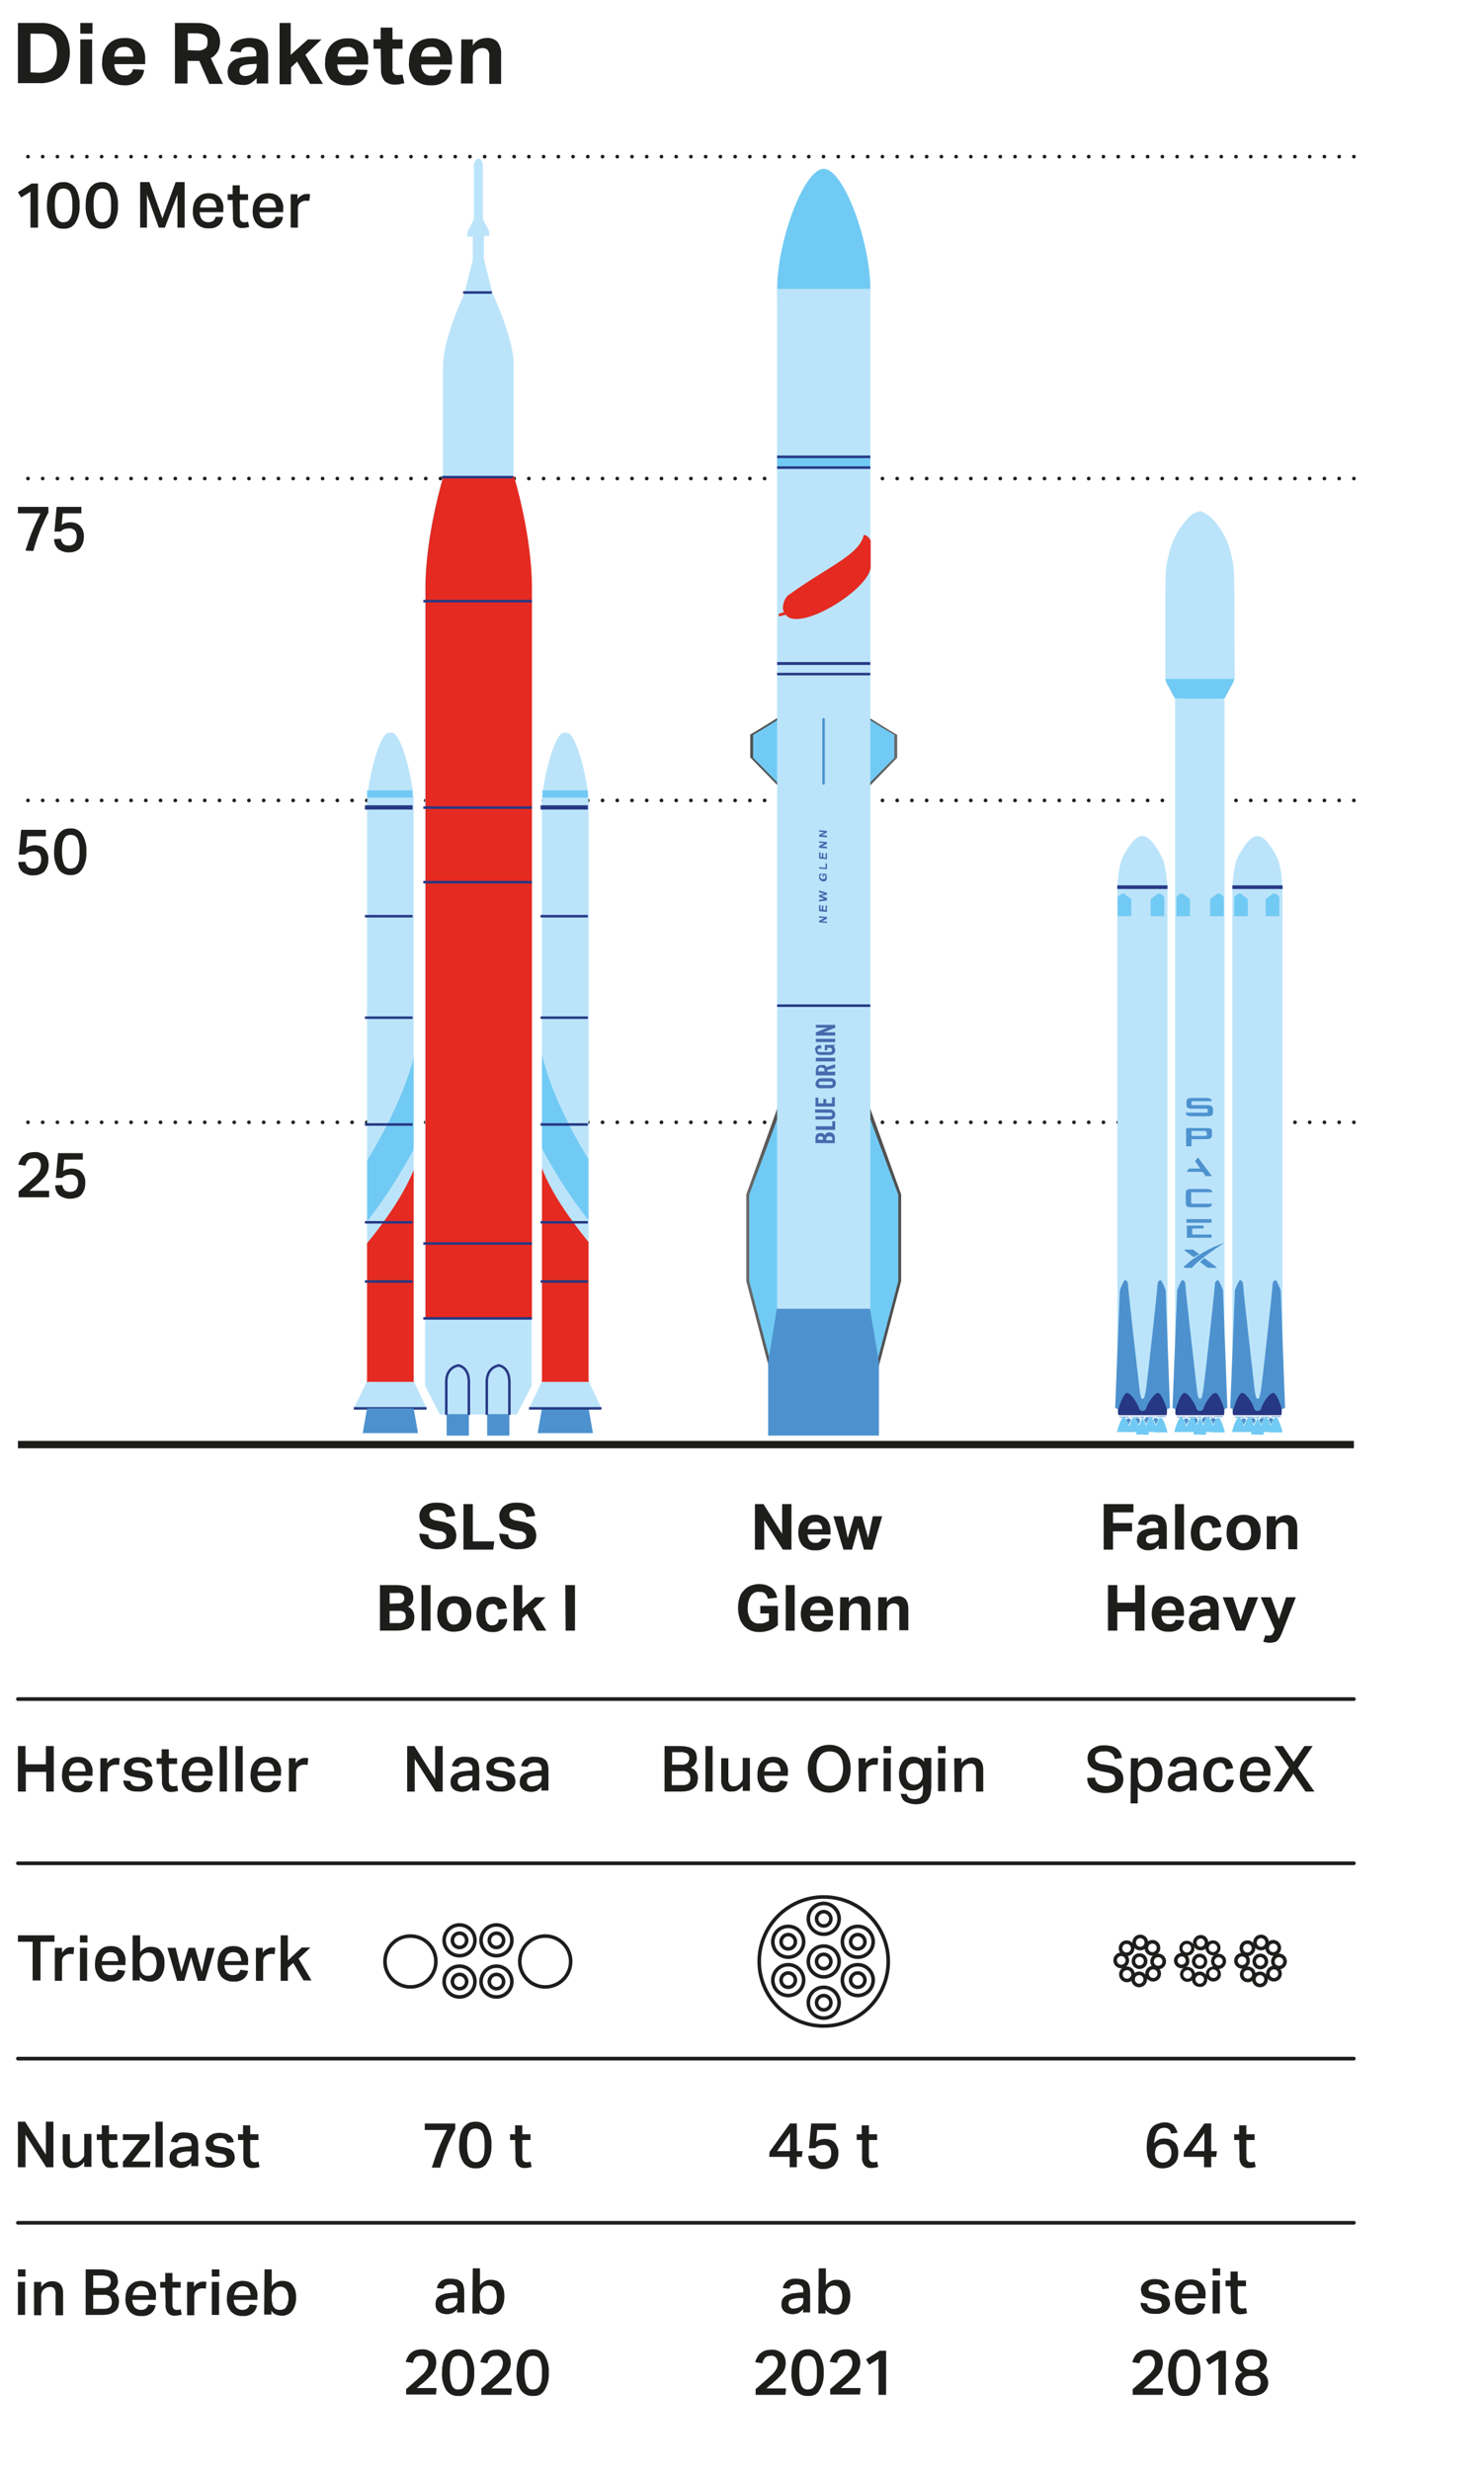 <svg version="1.1" id="Ebene_1" xmlns="http://www.w3.org/2000/svg" x="0" y="0" viewBox="0 0 414 689.1" xml:space="preserve"><style>.st0{stroke-dasharray:0,4.11;stroke-width:1.03;stroke-linecap:round;stroke-miterlimit:10}.st0,.st3{fill:none;stroke:#1d1d1b}.st4{fill:#1d1d1b}.st5{fill:#bbe4fa}.st6{fill:#e42a21}.st7{fill:#71caf3}.st8{fill:none;stroke:#253884;stroke-width:.7;stroke-miterlimit:10}.st9{fill:#4d92cf}.st15{fill:#263783}</style><g id="Grössenvergleich"><path class="st0" d="M377.7 223.3H5m372.7 89.8H5M377.7 43.7H5"/><path fill="none" stroke="#1d1d1b" stroke-width="2.05" d="M377.7 403H5"/><path class="st0" d="M377.7 133.5H5"/><path d="M377.7 474H5m372.7 45.8H5m372.7 54.5H5m372.7 45.8H5" fill="none" stroke="#1d1d1b" stroke-width="1.03" stroke-linecap="round" stroke-miterlimit="10"/><circle class="st3" cx="114.5" cy="547.2" r="7.1"/><circle class="st3" cx="152.1" cy="547.2" r="7.1"/><circle class="st3" cx="128.2" cy="541.3" r="4.3"/><circle class="st3" cx="128.2" cy="541.3" r="2"/><circle class="st3" cx="138.5" cy="541.3" r="4.3"/><circle class="st3" cx="138.5" cy="541.3" r="2"/><circle class="st3" cx="128.2" cy="552.8" r="4.3"/><circle class="st3" cx="128.2" cy="552.8" r="2"/><circle class="st3" cx="138.5" cy="552.8" r="4.3"/><circle class="st3" cx="138.5" cy="552.8" r="2"/><path class="st4" d="M119.5 428.1c0 .7.3 1.3.8 1.7.6.4 1.3.6 2 .5.4 0 .7 0 1-.1.3-.1.5-.2.7-.4.2-.1.3-.3.4-.5.1-.2.1-.4.1-.7 0-.3-.1-.7-.4-.9-.4-.4-.9-.6-1.4-.6l-1.6-.3c-.6-.1-1.2-.3-1.7-.5s-.9-.4-1.3-.7c-.3-.3-.6-.7-.8-1.1-.2-.5-.3-1-.3-1.6 0-.6.1-1.1.4-1.6.2-.5.6-.9 1-1.2.5-.3 1-.6 1.6-.7.6-.2 1.3-.2 2-.2.8 0 1.6.1 2.3.3.5.2 1.1.5 1.5.8.4.3.7.8.8 1.2.2.5.3.9.4 1.4l-2.5.3c-.1-.6-.3-1.1-.7-1.5-.5-.3-1.1-.5-1.7-.5-.4 0-.7 0-1.1.1-.2.1-.5.2-.7.3-.2.1-.3.3-.4.4-.1.2-.1.3-.1.5 0 .4.1.8.4 1.1.4.3.9.5 1.4.6l1.7.3c1.1.2 2.2.6 3 1.3.7.7 1 1.7 1 2.6 0 .5-.1 1.1-.3 1.5-.2.5-.5.9-.9 1.2-.5.4-1 .7-1.5.8-.7.2-1.4.3-2.2.3-1.4.1-2.8-.3-3.9-1.1-1-.8-1.5-2.1-1.5-3.3l2.5.3zm9.8-8.5h2.6V430h6l-.3 2.3h-8.3v-12.7zm12.5 8.5c0 .7.3 1.3.8 1.7.6.4 1.3.6 2 .5.4 0 .7 0 1-.1.3-.1.5-.2.7-.4.2-.1.3-.3.4-.5.1-.2.1-.4.1-.7 0-.3-.1-.7-.4-.9-.4-.4-.9-.6-1.4-.6l-1.6-.3c-.6-.1-1.2-.3-1.7-.5s-.9-.4-1.3-.7c-.3-.3-.6-.7-.8-1.1-.2-.5-.3-1-.3-1.6 0-.6.1-1.1.4-1.6.2-.5.6-.9 1-1.2.5-.3 1-.6 1.6-.7.6-.2 1.3-.2 2-.2.8 0 1.6.1 2.3.3.5.2 1.1.5 1.5.8.4.3.7.8.8 1.2.2.5.3.9.4 1.4l-2.5.3c-.1-.6-.3-1.1-.7-1.5-.5-.3-1.1-.5-1.7-.5-.4 0-.7 0-1.1.1-.2.1-.5.2-.7.3-.2.1-.3.3-.4.4-.1.2-.1.3-.1.5 0 .4.1.8.4 1.1.4.3.9.5 1.4.6l1.7.3c1.1.2 2.2.6 3 1.3.7.7 1 1.7 1 2.6 0 .5-.1 1.1-.3 1.5-.2.5-.5.9-.9 1.2-.5.4-1 .7-1.5.8-.7.2-1.4.3-2.2.3-1.4.1-2.8-.3-3.9-1.1-1-.8-1.5-2.1-1.5-3.3l2.5.3zm-35.7 14.1h4.6c.8 0 1.6.1 2.3.3.5.1 1 .4 1.4.7.3.3.6.7.7 1.1.1.4.2.9.2 1.4 0 .5-.1 1-.3 1.4-.3.5-.7.9-1.2 1.1.3.2.7.4.9.6.4.4.7.9.8 1.5.1.3.1.5.1.8 0 .5-.1 1-.2 1.5-.2.5-.4.9-.8 1.2-.4.4-.9.7-1.5.8-.7.2-1.5.3-2.2.3H106v-12.7zm4.9 5.1c.5.1 1-.1 1.4-.4.3-.3.4-.7.4-1.1 0-.4-.2-.9-.5-1.1-.5-.3-1.1-.4-1.7-.3h-1.9v3l2.3-.1zm-.1 5.5c.4 0 .7 0 1.1-.1.3-.1.5-.2.7-.4.2-.2.3-.3.4-.6.1-.2.1-.5.1-.7 0-.5-.1-.9-.4-1.2-.4-.3-1-.5-1.6-.4h-2.5v3.4h2.2zm6.7-10.6h2.5v12.7h-2.5v-12.7zm9.1 13c-1.3.1-2.5-.4-3.5-1.3-.9-1-1.3-2.3-1.2-3.7 0-.7.1-1.4.3-2.1.2-.6.5-1.1 1-1.5.4-.4.9-.8 1.5-1 .6-.2 1.3-.3 2-.3s1.3.1 2 .3c1.1.4 2 1.4 2.4 2.5.2.7.3 1.4.3 2.1 0 .7-.1 1.4-.3 2.1-.2.6-.5 1.1-1 1.6-.4.4-.9.8-1.5 1-.7.2-1.3.3-2 .3zm0-2c.6 0 1.2-.2 1.6-.8.4-.7.6-1.4.5-2.2 0-.8-.1-1.5-.5-2.2-.7-.9-2-1-2.9-.3l-.3.3c-.4.7-.6 1.4-.5 2.2 0 .8.1 1.5.5 2.2.4.6 1 .9 1.6.8zm14.8-1.6c0 1-.4 1.9-1.1 2.7-.8.7-1.9 1.1-3 1-.7 0-1.4-.1-2-.4-.5-.2-1-.6-1.4-1-.4-.5-.7-1-.8-1.5-.2-.6-.3-1.3-.3-2s.1-1.3.3-2c.2-.6.5-1.1.9-1.6.4-.4.9-.8 1.4-1 1.2-.4 2.4-.5 3.6-.1.4.1.8.4 1.2.7.3.3.6.6.7 1 .2.4.3.9.4 1.3l-2.5.3c0-.4-.2-.8-.4-1.1-.3-.3-.7-.5-1.1-.4-.3 0-.7.1-1 .2-.2.2-.5.4-.6.7-.2.3-.3.6-.3.9-.1.4-.1.7-.1 1.1 0 .4 0 .7.1 1.1 0 .3.1.7.3 1 .1.3.3.5.6.7.3.2.6.3 1 .2.4 0 .8-.1 1.2-.4.3-.3.5-.8.5-1.2l2.4-.2zm1.8-9.4h2.4v6.6l3.6-3.2h2.9l-3.4 3.2 3.6 6.1h-2.7l-2.7-4.7-1.3 1.2v3.5h-2.4v-12.7zm14.4 0h2.7v12.7h-2.6l-.1-12.7zm-44.1 44.9h2l5.8 9.2v-9.2h2.1v12.7h-2l-5.8-9.1v9.1h-2.1v-12.7zm18.2 11.4c-.4.4-.8.7-1.2 1-.6.3-1.2.4-1.8.4-.4 0-.8-.1-1.2-.2-.4-.1-.7-.3-1-.5-.3-.2-.5-.5-.7-.9-.2-.4-.2-.8-.2-1.2 0-.5.1-1.1.4-1.5.3-.4.7-.7 1.1-.9.5-.2 1-.4 1.5-.5.6-.1 1.2-.1 1.7-.2l1.4-.1v-.4c.1-.5-.1-1-.5-1.4-.4-.3-.9-.4-1.4-.4-.5 0-1 .1-1.4.3-.3.2-.5.6-.6.9l-1.8-.2c.1-.8.6-1.5 1.2-2 .8-.5 1.7-.7 2.7-.6.6 0 1.2.1 1.7.2.4.1.8.4 1.2.7.3.3.5.7.6 1.1.1.5.2 1 .2 1.5v5.9h-2l.1-1zm0-3.1h-1.3c-.5 0-.9.1-1.4.2l-.9.3c-.2.1-.3.3-.4.5-.1.2-.1.4-.1.7 0 .3.1.7.4.9.3.3.7.4 1.1.3.7 0 1.3-.2 1.9-.6.5-.4.8-1 .7-1.7v-.6zm5.6 1.5c0 .5.3.9.7 1.2.5.2 1 .3 1.5.3s1-.1 1.5-.3c.3-.2.5-.5.4-.9 0-.3-.1-.6-.3-.8-.3-.3-.7-.4-1.1-.5l-1.2-.2c-.5-.1-.9-.2-1.4-.3-.4-.1-.7-.3-1-.5-.3-.2-.5-.5-.6-.8-.1-.4-.2-.7-.2-1.1 0-.4.1-.8.3-1.2.2-.3.5-.6.8-.9.4-.3.8-.4 1.2-.6.5-.1 1-.2 1.5-.2.6 0 1.2.1 1.8.2.4.1.8.3 1.2.6.3.2.5.5.7.8.2.3.3.7.3 1l-1.8.2c-.1-.4-.3-.7-.6-1-.4-.3-.9-.4-1.4-.3-.3 0-.6 0-.9.1-.2.1-.4.1-.6.3-.1.1-.2.2-.3.4-.1.1-.1.3-.1.4 0 .2 0 .3.1.4 0 .1.1.2.2.3.1.1.3.2.5.2.3.1.5.1.8.2l1.2.2c.5.1 1 .2 1.5.4.4.1.7.3 1 .6.2.2.4.5.5.8.1.4.2.7.2 1.1 0 .8-.4 1.5-1 2-.9.6-1.9.9-3 .8-.5 0-1.1 0-1.6-.1s-.9-.3-1.3-.5c-.4-.3-.7-.6-.9-1-.3-.5-.4-1-.4-1.5l1.8.2zm13.7 1.6c-.4.4-.8.7-1.2 1-.6.3-1.2.4-1.8.4-.4 0-.8-.1-1.2-.2-.4-.1-.7-.3-1-.5-.3-.2-.5-.5-.7-.9-.2-.4-.2-.8-.2-1.2 0-.5.1-1.1.4-1.5.3-.4.7-.7 1.1-.9.5-.2 1-.4 1.5-.5.6-.1 1.2-.1 1.7-.2l1.4-.1v-.4c.1-.5-.1-1-.5-1.4-.4-.3-.9-.4-1.4-.4-.5 0-1 .1-1.4.3-.3.2-.5.6-.6.9l-1.8-.2c.1-.8.6-1.5 1.2-2 .8-.5 1.7-.7 2.7-.6.6 0 1.2.1 1.7.2.4.1.8.4 1.2.7.3.3.5.7.6 1.1.1.5.2 1 .2 1.5v5.9h-2l.1-1zm0-3.1h-1.3c-.5 0-.9.1-1.4.2l-.9.3c-.2.1-.3.3-.4.5-.1.2-.1.4-.1.7 0 .3.1.7.4.9.3.3.7.4 1.1.3.7 0 1.3-.2 1.9-.6.5-.4.8-1 .7-1.7v-.6zm-30.6 109.2c.6-1.9 1.2-3.7 1.9-5.4.7-1.7 1.5-3.4 2.3-5h-6.2v-1.8h8.5v1.6c-.9 1.7-1.7 3.4-2.4 5.2-.7 1.8-1.3 3.6-1.8 5.5h-2.3zm12.2.3c-1.3.1-2.6-.5-3.4-1.6-.9-1.5-1.3-3.2-1.2-4.9 0-1 .1-1.9.3-2.9.2-.7.5-1.4.9-2 .4-.5.9-.9 1.4-1.2.6-.3 1.3-.4 1.9-.4 1.3-.1 2.6.5 3.3 1.6.9 1.5 1.3 3.2 1.2 4.9.1 1.7-.3 3.5-1.2 4.9-.6 1.2-1.9 1.7-3.2 1.6zm0-1.7c.4 0 .8-.1 1.2-.3.3-.2.6-.6.8-.9.2-.5.4-1 .4-1.5.1-.7.1-1.3.1-2s0-1.3-.1-2c-.1-.5-.2-1-.4-1.5-.2-.4-.4-.7-.8-.9-.3-.2-.8-.3-1.2-.3-.4 0-.8.1-1.2.3-.3.2-.6.6-.7.9-.2.5-.4 1-.4 1.5-.1.7-.1 1.3-.1 2 0 1.2.1 2.3.5 3.4.4.8 1.1 1.3 1.9 1.3zm11-6.2h-1.4v-1.6h1.4v-2.5h2v2.5h2.3v1.6h-2.3v4.8c0 .9.4 1.4 1.2 1.4.4 0 .8 0 1.1-.2l.3 1.5c-.6.2-1.2.3-1.8.3-.8.1-1.6-.2-2.1-.8-.5-.7-.7-1.5-.6-2.4l-.1-4.6zm-16.1 47.2c-.4.4-.8.7-1.2 1-.6.3-1.2.4-1.8.4-.4 0-.8-.1-1.2-.2-.4-.1-.7-.3-1-.5-.3-.2-.5-.5-.7-.9-.2-.4-.2-.8-.2-1.2 0-.5.1-1.1.4-1.6.3-.4.7-.7 1.1-.9.5-.2 1-.4 1.5-.5.6-.1 1.2-.1 1.7-.2l1.4-.1v-.4c.1-.5-.1-1-.5-1.4-.4-.3-.9-.4-1.4-.4-.5 0-1 .1-1.4.3-.3.2-.5.6-.6.9l-1.8-.2c.1-.8.6-1.5 1.2-2 .8-.5 1.7-.7 2.7-.6.6 0 1.2.1 1.7.2.4.1.8.4 1.2.7.3.3.5.7.6 1.1.1.5.2 1 .2 1.5v5.9h-2l.1-.9zm0-3.1h-1.3c-.5 0-.9.1-1.4.2l-.9.3c-.2.1-.3.3-.4.5-.1.2-.1.4-.1.7 0 .3.1.7.4.9.3.3.7.4 1.1.3.7 0 1.3-.2 1.9-.6.5-.4.8-1 .7-1.7v-.6zm4.3-8.3h2v4.7c.3-.5.8-.8 1.3-1.1.5-.3 1.1-.4 1.7-.4.6 0 1.2.1 1.7.3.5.2.9.6 1.2 1 .3.5.6 1 .7 1.5.2.6.2 1.3.2 2s-.1 1.4-.3 2c-.2.6-.4 1.1-.8 1.6-.3.4-.8.8-1.3 1-.5.2-1.1.4-1.7.3-.5 0-1-.1-1.5-.3-.5-.2-1-.6-1.3-1.1v1.1h-2l.1-12.6zm2 8.2c0 .5.1 1 .2 1.5.1.4.3.7.5 1 .2.2.5.4.8.5.3.1.6.1.9.1.3 0 .6-.1.9-.2.3-.1.6-.3.7-.6.2-.3.4-.6.5-1 .1-.5.2-1 .2-1.5s-.1-1-.2-1.5c-.1-.4-.3-.7-.5-1-.2-.2-.4-.4-.7-.5-.3-.1-.6-.2-.8-.2-.7 0-1.3.2-1.8.7-.5.6-.8 1.4-.7 2.2v.5zm-20.6 25.5l1.5-1.3c.5-.4 1-.9 1.5-1.3.5-.5 1-.9 1.4-1.3.4-.3.7-.7 1-1.1.2-.3.5-.7.6-1.1.1-.4.2-.8.2-1.2 0-.5-.2-1.1-.5-1.5-.4-.4-.9-.6-1.4-.5-.6 0-1.1.1-1.6.4-.4.4-.7 1-.8 1.6l-2-.3c.1-.5.3-.9.5-1.3s.5-.8.8-1.1c.4-.3.8-.6 1.3-.8.6-.2 1.3-.3 1.9-.3 1.1-.1 2.1.3 3 1 .7.7 1 1.7 1 2.7 0 .5-.1 1-.2 1.4-.1.5-.4.9-.6 1.3-.3.5-.7.9-1.1 1.3-.4.4-.9.9-1.5 1.4-.3.3-.6.5-1 .8-.3.3-.7.6-1 .9h5.5l-.2 1.8h-8.3v-1.5zm14.6 1.9c-1.3.1-2.6-.5-3.4-1.6-.9-1.5-1.3-3.2-1.2-4.9 0-1 .1-1.9.3-2.9.2-.7.5-1.4.9-2 .4-.5.9-.9 1.4-1.2.6-.3 1.3-.4 1.9-.4 1.3-.1 2.6.5 3.3 1.6.9 1.5 1.3 3.2 1.2 4.9.1 1.7-.3 3.5-1.2 4.9-.7 1.2-1.9 1.7-3.2 1.6zm0-1.8c.4 0 .8-.1 1.2-.3.3-.2.6-.6.8-.9.2-.5.4-1 .4-1.5.1-.7.1-1.3.1-2s0-1.3-.1-2c-.1-.5-.2-1-.4-1.5-.2-.4-.4-.7-.8-.9-.3-.2-.8-.3-1.2-.3-.4 0-.8.1-1.2.3-.3.2-.6.6-.7.9-.2.5-.4 1-.4 1.5-.1.7-.1 1.3-.1 2 0 1.2.1 2.3.5 3.4.3.9 1.1 1.4 1.9 1.3zm6.2-.1l1.5-1.3c.5-.4 1-.9 1.5-1.3.5-.5 1-.9 1.4-1.3.4-.3.7-.7 1-1.1.2-.3.5-.7.6-1.1.1-.4.2-.8.2-1.2 0-.5-.2-1.1-.5-1.5-.4-.4-.9-.6-1.4-.5-.6 0-1.2.1-1.6.5-.4.4-.7 1-.8 1.6l-2-.3c.1-.5.3-.9.5-1.3s.5-.8.8-1.1c.4-.3.8-.6 1.3-.8.6-.2 1.3-.3 1.9-.3 1.1-.1 2.1.3 3 1 .7.7 1 1.7 1 2.7 0 .5-.1 1-.2 1.4-.1.5-.4.9-.6 1.3-.3.5-.7.9-1.1 1.3-.4.4-.9.9-1.5 1.4-.3.3-.6.5-1 .8-.3.3-.7.6-1 .9h5.7l-.2 1.8h-8.3v-1.6zm14.6 1.9c-1.3.1-2.6-.5-3.4-1.6-.9-1.5-1.3-3.2-1.2-4.9 0-1 .1-1.9.3-2.9.2-.7.5-1.4.9-2 .4-.5.9-.9 1.4-1.2.6-.3 1.3-.4 1.9-.4 1.3-.1 2.6.5 3.3 1.6.9 1.5 1.3 3.2 1.2 4.9.1 1.7-.3 3.5-1.2 4.9-.7 1.2-1.9 1.7-3.2 1.6zm0-1.8c.4 0 .8-.1 1.2-.3.3-.2.6-.6.8-.9.2-.5.4-1 .4-1.5.1-.7.1-1.3.1-2s0-1.3-.1-2c-.1-.5-.2-1-.4-1.5-.2-.4-.4-.7-.8-.9-.3-.2-.8-.3-1.2-.3-.4 0-.8.1-1.2.3-.3.2-.6.6-.7.9-.2.5-.4 1-.4 1.5-.1.7-.1 1.3-.1 2 0 1.2.1 2.3.5 3.4.3.9 1.1 1.4 1.9 1.3z"/><path class="st5" d="M115.4 223.9c0-5.1-3.2-19.5-6.1-19.5h-.8c-2.8 0-6.1 14.4-6.1 19.5v99.8c6.1-9.9 11.1-20.8 13-28.9v-70.9zm0 96.9c-3.7 7-8.1 13.7-13 20v6c4.3-5.2 10.1-13 13-20.4v-5.6zm.1 64.7h-13.2l-3.6 7.4h3.7l-1.2 6.9h15.4l-1.2-6.9h3.6z"/><path class="st6" d="M115.4 385.2v-58.8c-3 7.4-8.6 15.1-13 20.4v38.4l-.1.3h13.2l-.1-.3z"/><path class="st7" d="M115.4 294.8c-1.9 8.1-6.9 19-13 28.9v17.1c4.9-6.3 9.2-13 13-20v-26z"/><path class="st8" d="M119 392.9H98.7"/><path class="st5" d="M164.2 340.5c-4.9-6.3-9.3-13-13-20.1v5.5c2.8 7.4 8.6 15.3 13 20.6v-6zm-16.6 52.4h3.6l-1.2 6.9h15.4l-1.2-6.9h3.6l-3.5-7.4h-13.2zm16.6-169c0-5.1-3.2-19.5-6.1-19.5h-.8c-2.8 0-6.1 14.4-6.1 19.5v70c1.7 8.1 6.7 19.3 13 29.5v-99.5z"/><path class="st6" d="M164.2 346.5c-4.4-5.4-10.2-13.2-13-20.6v59.3l-.1.3h13.2l-.1-.3v-38.7z"/><path class="st7" d="M164.2 323.4c-6.3-10.2-11.3-21.4-13-29.5v26.5c3.7 7.1 8.1 13.8 13 20.1v-17.1z"/><path class="st9" d="M115.4 392.9l1.2 6.9h-15.4l1.2-6.9m61.8 0l1.2 6.9H150l1.2-6.9"/><path class="st8" d="M167.8 392.9h-20.2"/><path class="st5" d="M132.2 46.4v14.8l-1.8 3.5V66h1.5v6.5l-2.4 9.5s-5.9 12.5-5.9 19.9V133s-5 16.3-5 31.1v222.5l4.1 8h21.5l4.1-8V164c0-14.8-5-31.1-5-31.1v-31.2c0-7.4-5.9-19.9-5.9-19.9l-2.4-9.5v-6.5h1.5v-1.2l-1.8-3.5V46.4c.1-2.9-2.5-2.8-2.5 0z"/><path class="st6" d="M148.4 367.8V164c0-14.8-5-31.1-5-31.1h-19.7s-5 16.3-5 31.1v203.8"/><path class="st9" d="M124.6 394.5h6.2v6h-6.2z"/><path class="st8" d="M130.8 394.7v-9.2c0-4.3-3-4.6-3-4.6h.2s-3.5.3-3.5 4.6v9.2"/><path class="st9" d="M135.9 394.5h6.2v6h-6.2z"/><path class="st8" d="M142.1 394.7v-9.2c0-4.3-3-4.6-3-4.6h.2s-3.5.3-3.5 4.6v9.2m-34-37.2h13.3m35.7 0H164M101.8 341h13.3m35.7 0H164m-62.2-27.3h13.3m35.7 0H164m-62.2-29.8h13.3m35.7 0H164m-62.2-28.3h13.3m35.7 0H164m-62.2-30.1h13.3m35.7 0H164m-62.2-.5h13.3m35.7 0H164"/><path class="st7" d="M102.4 220.5h12.7v2h-12.7zm48.9 0H164v2h-12.7z"/><path class="st8" d="M118.1 346.9h30.3m-30.3 20.9h30.3m-30.3-142.5h30.3m-30.3-57.6h30.3m-25.1-34.6h19.8m-13.9-51.5h8m-19.1 164.5h30.3"/><circle class="st3" cx="219.9" cy="541.7" r="4.3"/><circle class="st3" cx="219.9" cy="541.7" r="2"/><circle class="st3" cx="229.8" cy="547.2" r="4.3"/><circle class="st3" cx="229.8" cy="547.2" r="2"/><circle class="st3" cx="219.9" cy="552.4" r="4.3"/><circle class="st3" cx="219.9" cy="552.4" r="2"/><circle class="st3" cx="229.8" cy="558.7" r="4.3"/><circle class="st3" cx="229.8" cy="558.7" r="2"/><circle class="st3" cx="229.8" cy="535.3" r="4.3"/><circle class="st3" cx="229.8" cy="535.3" r="2"/><circle class="st3" cx="239.3" cy="541.7" r="4.3"/><circle class="st3" cx="239.3" cy="541.7" r="2"/><circle class="st3" cx="239.3" cy="552.4" r="4.3"/><circle class="st3" cx="239.3" cy="552.4" r="2"/><circle class="st3" cx="229.8" cy="547.2" r="18"/><path class="st4" d="M210.6 419.6h2.4l5.2 8.3v-8.3h2.6v12.7h-2.4l-5.2-8.2v8.2h-2.6v-12.7zm21.1 9.7c-.1.9-.5 1.8-1.3 2.4-.9.6-1.9.9-3 .8-1.3.1-2.6-.4-3.5-1.3-.8-1-1.2-2.3-1.2-3.6 0-.7.1-1.4.3-2.1.2-.6.6-1.1 1-1.6.4-.4.9-.8 1.5-1 .6-.2 1.2-.3 1.9-.3 1.2-.1 2.4.4 3.2 1.2.8.9 1.1 2.1 1.1 3.3v1h-6.4c0 .6.2 1.2.6 1.7.4.4 1 .7 1.6.6.8.1 1.6-.4 1.7-1.2l2.5.1zm-2.3-2.7c0-.5-.1-1.1-.5-1.5-.4-.4-.9-.6-1.5-.5-.3 0-.6 0-.9.2-.2.1-.5.2-.6.4-.2.2-.3.4-.4.6-.1.3-.1.5-.2.8h4.1zm3.1-3.6h2.7l1.3 6.1 1.8-6.1h2.2l1.7 6.1 1.3-6.1h2.6l-2.7 9.3H241l-1.6-6.1-1.7 6.1h-2.4l-2.8-9.3zm-20.4 25h4.9v5.4c-.7.6-1.5 1.1-2.3 1.4-.9.3-1.8.5-2.8.5-.9 0-1.8-.1-2.6-.5-.7-.3-1.4-.8-1.9-1.4-.5-.6-.9-1.3-1.1-2.1-.3-.9-.4-1.8-.4-2.7 0-.9.1-1.9.4-2.8.2-.8.6-1.5 1.2-2.1.5-.6 1.1-1 1.8-1.3.8-.3 1.6-.5 2.4-.5.7 0 1.4.1 2.1.3.5.2 1.1.5 1.5.8.4.3.7.8 1 1.2.2.5.4 1 .5 1.5l-2.6.3c-.1-.3-.1-.6-.3-.8-.1-.2-.2-.4-.4-.6-.2-.2-.4-.3-.7-.4-.3-.1-.7-.1-1.1-.1-.9-.1-1.8.4-2.3 1.2-.6 1-.8 2.1-.8 3.2-.1 1.1.2 2.3.8 3.3.6.8 1.5 1.2 2.5 1.1.5 0 1 0 1.4-.2.4-.1.8-.3 1.2-.5v-2.1h-2.4V448zm7.1-5.8h2.5v12.7h-2.5v-12.7zm13.2 9.8c-.1.9-.5 1.8-1.3 2.4-.9.6-1.9.9-3 .8-1.3.1-2.6-.4-3.5-1.3-.8-1-1.2-2.3-1.2-3.6 0-.7.1-1.4.3-2.1.2-.6.6-1.1 1-1.6.4-.4.9-.8 1.5-1 .6-.2 1.2-.3 1.9-.3 1.2-.1 2.4.4 3.2 1.2.8.9 1.1 2.1 1.1 3.3v1H226c0 .6.2 1.2.6 1.7.4.4 1 .7 1.6.6.8.1 1.6-.4 1.7-1.2l2.5.1zm-2.3-2.8c0-.5-.1-1.1-.5-1.5-.4-.4-.9-.6-1.5-.5-.3 0-.6 0-.9.2-.2.1-.5.2-.6.4-.2.2-.3.4-.4.6-.1.3-.1.5-.2.8h4.1zm4.3-3.6h2.4v1.3c.3-.5.8-.9 1.3-1.2.5-.2 1-.4 1.6-.4.9-.1 1.7.2 2.3.8.6.7.8 1.7.8 2.6v6.1h-2.5V449c.1-.5-.1-1-.4-1.3-.3-.2-.6-.4-1-.4-.3 0-.6 0-.8.1-.2.1-.5.2-.7.4-.2.2-.3.4-.4.6-.1.2-.2.5-.2.8v5.6h-2.5l.1-9.2zm10.6 0h2.4v1.3c.3-.5.8-.9 1.3-1.2.5-.2 1-.4 1.6-.4.9-.1 1.7.2 2.3.8.6.7.8 1.7.8 2.6v6.1h-2.5V449c.1-.5-.1-1-.4-1.3-.3-.2-.6-.4-1-.4-.3 0-.6 0-.8.1-.2.1-.5.2-.7.4-.2.2-.3.4-.4.6-.1.2-.2.5-.2.8v5.6H245v-9.2zm-59.6 41.5h4.4c.8 0 1.5.1 2.3.3.5.1 1 .4 1.4.7.3.3.6.6.7 1.1.1.4.2.9.2 1.3 0 .5-.1 1-.4 1.5-.3.5-.7.9-1.3 1.1.4.2.7.4 1 .6.2.2.5.4.6.7.1.2.3.5.3.8.1.3.1.6.1.8 0 .5-.1 1-.2 1.5-.2.5-.4.9-.8 1.2-.4.4-.9.6-1.4.8-.7.2-1.4.3-2.2.3h-4.7v-12.7zm4.6 5.2c.6.1 1.2-.1 1.8-.5.3-.4.5-.8.5-1.3s-.2-1-.6-1.3c-.6-.3-1.3-.5-2-.4h-2.2v3.5h2.5zm0 5.7c.4 0 .9 0 1.3-.1.3-.1.6-.2.8-.4.2-.2.3-.4.4-.6.1-.3.1-.6.1-.8 0-.5-.2-1.1-.5-1.5-.5-.4-1.2-.6-1.9-.5h-2.8v3.9h2.6zm6.8-10.9h2v12.7h-2v-12.7zm4.4 3.4h2v5.8c-.1.6.1 1.1.4 1.6.3.3.7.5 1.2.4.3 0 .6 0 .9-.2.3-.1.5-.3.7-.5.2-.2.4-.4.6-.7.2-.3.2-.6.2-1v-5.5h2v9.2h-2v-1.4c-.4.5-.8.9-1.4 1.2-.5.3-1 .4-1.6.4-.9.1-1.7-.2-2.3-.8-.5-.7-.8-1.6-.7-2.6v-5.9zm18.5 6.5c-.1.9-.6 1.7-1.2 2.2-.8.6-1.8.9-2.8.8-1.2.1-2.5-.4-3.3-1.3-.8-1-1.2-2.3-1.1-3.6 0-.7.1-1.4.3-2.1.2-.6.5-1.1.9-1.6.4-.4.9-.8 1.4-1 .6-.2 1.2-.3 1.8-.3.6 0 1.3.1 1.8.3.5.2.9.5 1.3.9s.6.9.8 1.4c.2.6.3 1.2.2 1.8v.9h-6.6c0 .7.2 1.4.6 2 .4.5 1.1.8 1.8.8.5 0 1-.1 1.4-.4.3-.3.6-.6.6-1.1l2.1.3zm-1.9-2.8c0-.6-.2-1.3-.5-1.8-.4-.5-1.1-.7-1.7-.7-.6 0-1.3.2-1.7.7-.4.5-.6 1.1-.7 1.8h4.6zm13.6 5.9c-.8 0-1.7-.1-2.5-.5-.7-.3-1.4-.7-1.9-1.3-.5-.6-.9-1.3-1.2-2.1-.6-1.8-.6-3.8 0-5.6.3-.8.7-1.5 1.2-2.1.5-.6 1.2-1 1.9-1.3 1.6-.6 3.3-.6 4.9 0 .7.3 1.3.7 1.9 1.3.5.6.9 1.3 1.2 2.1.3.9.4 1.8.4 2.8 0 1-.1 1.9-.4 2.8-.2.8-.6 1.5-1.2 2.1-.5.6-1.1 1-1.9 1.3-.6.3-1.5.5-2.4.5zm0-1.9c1.1.1 2.1-.4 2.8-1.3.7-1 1-2.3 1-3.5 0-.7-.1-1.3-.2-2-.1-.5-.4-1.1-.7-1.5-.3-.4-.7-.8-1.2-1-1-.4-2.2-.4-3.2 0-.5.2-.9.6-1.2 1-.3.5-.6 1-.7 1.5-.2.6-.2 1.3-.2 2-.1 1.2.3 2.5.9 3.5.6.9 1.7 1.4 2.7 1.3zm8.1-7.7h2v1.4c.3-.5.7-.9 1.2-1.1.4-.3.9-.4 1.4-.4.3 0 .6 0 .9.1l-.2 1.9c-.1 0-.3-.1-.4-.1h-.5c-.3 0-.6 0-.8.1-.3.1-.5.2-.8.4-.5.4-.7 1-.7 1.6v5.4h-2l-.1-9.3zm7-3.4h2.1v2h-2.1v-2zm0 3.4h2v9.2h-2v-9.2zm6.5 10c0 .4.3.8.7 1.1.5.2 1 .3 1.5.3.4 0 .8-.1 1.2-.2.3-.1.5-.4.7-.6.2-.3.3-.6.3-1 .1-.4.1-.8.1-1.3v-.8c-.3.5-.7.8-1.2 1.1-.5.3-1.1.4-1.7.4-.6 0-1.2-.1-1.7-.3-.5-.2-.9-.6-1.2-1-.3-.4-.6-.9-.7-1.5-.2-.6-.2-1.2-.2-1.9 0-.6.1-1.3.3-1.9.2-.5.4-1 .8-1.5.3-.4.8-.8 1.3-1 .5-.2 1.1-.4 1.7-.3.5 0 1 .1 1.5.3.5.2 1 .6 1.4 1.1v-1.1h2v7.9c0 .7-.1 1.4-.2 2.1-.1.6-.4 1.1-.7 1.6-.3.4-.8.8-1.3 1-1.7.6-3.5.4-5.1-.4-.7-.5-1.1-1.3-1.2-2.2l1.7.1zm4.4-5.7c0-.5-.1-1-.2-1.4-.1-.3-.3-.6-.5-.9-.2-.2-.5-.4-.8-.5-.3-.1-.6-.1-.9-.1-.3 0-.6.1-.9.2-.3.1-.5.3-.7.5-.2.3-.4.6-.5.9-.2.9-.2 1.9 0 2.8.1.3.3.7.5.9.2.2.4.4.7.5.3.1.6.2.8.2.7 0 1.3-.2 1.8-.7.5-.6.8-1.4.7-2.1v-.3zm4.3-7.7h2.1v2h-2.1v-2zm0 3.4h2v9.2h-2v-9.2zm4.5 0h2v1.4c.4-.5.8-.9 1.4-1.2.5-.3 1.1-.4 1.6-.4 2.1 0 3.1 1.1 3.1 3.4v6.1h-2V494c.1-.6-.1-1.1-.4-1.6-.3-.3-.8-.5-1.2-.4-.6 0-1.2.2-1.7.7-.2.2-.4.4-.5.7-.1.3-.2.6-.2 1v5.5h-2l-.1-9.4zm-42.1 153.7c-.4.4-.8.7-1.2 1-.6.3-1.2.4-1.8.4-.4 0-.8-.1-1.2-.2-.4-.1-.7-.3-1-.5-.3-.2-.5-.5-.7-.9-.2-.4-.2-.8-.2-1.2 0-.5.1-1.1.4-1.6.3-.4.7-.7 1.1-.9.5-.2 1-.4 1.5-.5.6-.1 1.2-.1 1.7-.2l1.4-.1v-.4c.1-.5-.1-1-.5-1.4-.4-.3-.9-.4-1.4-.4-.5 0-1 .1-1.4.3-.3.2-.5.6-.6.9l-1.8-.2c.1-.8.6-1.5 1.2-2 .8-.5 1.7-.7 2.7-.6.6 0 1.2.1 1.7.2.4.1.8.4 1.2.7.3.3.5.7.6 1.1.1.5.2 1 .2 1.5v5.9h-2l.1-.9zm0-3.1h-1.3c-.5 0-.9.1-1.4.2l-.9.3c-.2.1-.3.3-.4.5-.1.2-.1.4-.1.7 0 .3.1.7.4.9.3.3.7.4 1.1.3.7 0 1.3-.2 1.9-.6.5-.4.8-1 .7-1.7v-.6zm4.3-8.3h2v4.7c.3-.5.8-.8 1.3-1.1.5-.3 1.1-.4 1.7-.4.6 0 1.2.1 1.7.3.5.2.9.6 1.2 1 .3.5.6 1 .7 1.5.2.6.2 1.3.2 2s-.1 1.4-.3 2c-.2.6-.4 1.1-.8 1.6-.3.4-.8.8-1.3 1-.5.2-1.1.4-1.7.3-.5 0-1-.1-1.5-.3-.5-.2-1-.6-1.3-1.1v1.1h-2l.1-12.6zm1.9 8.2c0 .5.1 1 .2 1.5.1.4.3.7.5 1 .2.2.5.4.8.5.3.1.6.1.9.1.3 0 .6-.1.9-.2.3-.1.6-.3.7-.6.2-.3.4-.6.5-1 .1-.5.2-1 .2-1.5s-.1-1-.2-1.5c-.1-.4-.3-.7-.5-1-.2-.2-.4-.4-.7-.5-.3-.1-.6-.2-.8-.2-.7 0-1.3.2-1.8.7-.5.6-.8 1.4-.7 2.2v.5zm-19.5 25.5l1.5-1.3c.5-.4 1-.9 1.5-1.3.5-.5 1-.9 1.4-1.3.4-.3.7-.7 1-1.1.2-.3.5-.7.6-1.1.1-.4.2-.8.2-1.2 0-.5-.2-1.1-.5-1.5-.4-.4-.9-.6-1.4-.5-.6 0-1.2.1-1.6.5-.4.4-.7 1-.8 1.6l-2-.3c.1-.5.3-.9.5-1.3s.5-.8.8-1.1c.4-.3.8-.6 1.3-.8.6-.2 1.3-.3 1.9-.3 1.1-.1 2.1.3 3 1 .7.7 1 1.7 1 2.7 0 .5-.1 1-.2 1.4-.1.5-.4.9-.6 1.3-.3.5-.7.9-1.1 1.3-.4.4-.9.9-1.5 1.4-.3.3-.6.5-1 .8-.3.3-.7.6-1 .9h5.5l-.2 1.8h-8.3v-1.6zm14.6 1.9c-1.3.1-2.6-.5-3.4-1.6-.9-1.5-1.3-3.2-1.2-4.9 0-1 .1-1.9.3-2.9.2-.7.5-1.4.9-2 .4-.5.9-.9 1.4-1.2.6-.3 1.3-.4 1.9-.4 1.3-.1 2.6.5 3.3 1.6.9 1.5 1.3 3.2 1.2 4.9.1 1.7-.3 3.5-1.2 4.9-.6 1.2-1.9 1.7-3.2 1.6zm0-1.8c.4 0 .8-.1 1.2-.3.3-.2.6-.6.8-.9.2-.5.4-1 .4-1.5.1-.7.1-1.3.1-2s0-1.3-.1-2c-.1-.5-.2-1-.4-1.5-.2-.4-.4-.7-.8-.9-.3-.2-.8-.3-1.2-.3-.4 0-.8.1-1.2.3-.3.2-.6.6-.7.9-.2.5-.4 1-.4 1.5-.1.7-.1 1.3-.1 2 0 1.2.1 2.3.5 3.4.3.9 1.1 1.4 1.9 1.3zm6.2-.1l1.5-1.3c.5-.4 1-.9 1.5-1.3.5-.5 1-.9 1.4-1.3.4-.3.7-.7 1-1.1.2-.3.5-.7.6-1.1.1-.4.2-.8.2-1.2 0-.5-.2-1.1-.5-1.5-.4-.4-.9-.6-1.4-.5-.6 0-1.1.1-1.6.4-.4.4-.7 1-.8 1.6l-2-.3c.1-.5.3-.9.5-1.3s.5-.8.8-1.1c.4-.3.8-.6 1.3-.8.6-.2 1.3-.3 1.9-.3 1.1-.1 2.1.3 3 1 .7.7 1 1.7 1 2.7 0 .5-.1 1-.2 1.4-.1.5-.4.9-.6 1.3-.3.5-.7.9-1.1 1.3-.4.4-.9.9-1.5 1.4-.3.3-.6.5-1 .8s-.7.6-1 .9h5.5l-.2 1.8h-8.3v-1.5zm13.5-8.4l-2.6 1.6-.9-1.5 3.8-2.4h1.8v12.3h-2.1v-10zm-30.4-57.8l5.7-7.9h1.9v7.7h1.6l-.2 1.6h-1.4v2.9h-2v-2.9h-5.7l.1-1.4zm5.7-.2V595l-3.6 5.1h3.6zm7.1 1.2c0 .5.3 1 .6 1.4.5.4 1 .5 1.6.5.6 0 1.2-.2 1.6-.6.4-.5.6-1.2.6-1.9 0-.6-.1-1.2-.5-1.7-.4-.4-1.1-.7-1.7-.6-.4 0-.9.1-1.3.2-.4.2-.7.4-1 .7h-1.7l.6-6.9h6.9v1.8H228l-.3 3.2c.3-.2.7-.4 1.1-.5.4-.1.8-.2 1.3-.2.6 0 1.2.1 1.7.3.5.2.9.5 1.2.9.3.4.5.8.7 1.3.2.5.2 1 .2 1.5 0 .6-.1 1.3-.3 1.9-.2.5-.5 1-.8 1.4-.4.4-.8.6-1.3.8-.5.2-1.1.3-1.7.3-1.1.1-2.2-.3-3.1-.9-.8-.7-1.2-1.7-1.2-2.8l2-.1zm13-4.3H239v-1.6h1.4v-2.5h2v2.5h2.3v1.6h-2.3v4.8c0 .9.4 1.4 1.2 1.4.4 0 .8 0 1.1-.2l.3 1.5c-.6.2-1.2.3-1.8.3-.8.1-1.6-.2-2.1-.8-.5-.7-.7-1.5-.6-2.4V597z"/><linearGradient id="SVGID_1_" gradientUnits="userSpaceOnUse" x1="-104.839" y1="299.741" x2="-104.839" y2="308.593" gradientTransform="rotate(-90 23.41 81.76)"><stop offset="0" stop-color="#515151"/><stop offset="1" stop-color="#6a6969"/></linearGradient><path d="M241.4 220.5l.1-20.9s6.1 3.9 8.8 5.4v6.4l-8.9 9.1" fill="url(#SVGID_1_)"/><path class="st7" d="M240.6 220.5l.1-20.9s6.1 3.9 8.8 5.4v6.4l-8.9 9.1"/><linearGradient id="SVGID_2_" gradientUnits="userSpaceOnUse" x1="-104.799" y1="299.741" x2="-104.799" y2="308.593" gradientTransform="rotate(-90 23.41 81.76)"><stop offset="0" stop-color="#515151"/><stop offset="1" stop-color="#6a6969"/></linearGradient><path d="M218.2 220.4l-.1-20.9s-6.1 3.9-8.8 5.4v6.4l8.9 9.1" fill="url(#SVGID_2_)"/><path class="st7" d="M219 220.5l-.1-20.9s-6.1 3.9-8.8 5.4v6.4l8.9 9.1"/><linearGradient id="SVGID_3_" gradientUnits="userSpaceOnUse" x1="-87.582" y1="-392.224" x2="-87.582" y2="-382.849" gradientTransform="matrix(0 -3.75 -1 0 -174.65 20.72)"><stop offset="0" stop-color="#515151"/><stop offset="1" stop-color="#6a6969"/></linearGradient><path d="M217.1 391.3c0-23 .5-84.2.5-84.2l-9.4 26.1v24.2l8.9 33.9" fill="url(#SVGID_3_)"/><path class="st7" d="M217.9 391.4c0-23-.3-81.3-.3-81.3l-8.6 23.2v24.1l8.9 34"/><linearGradient id="SVGID_4_" gradientUnits="userSpaceOnUse" x1="-87.582" y1="-392.224" x2="-87.582" y2="-382.849" gradientTransform="matrix(0 -3.75 -1 0 -174.65 20.72)"><stop offset="0" stop-color="#515151"/><stop offset="1" stop-color="#6a6969"/></linearGradient><path d="M242.5 391.3c0-23-.5-84.2-.5-84.2l9.4 26.1v24.2l-8.9 33.9" fill="url(#SVGID_4_)"/><path class="st7" d="M241.7 391.4c0-23 .3-81.3.3-81.3l8.6 23.2v24.1l-8.9 34M216.8 80.6c0-13.1 7.4-33.5 13-33.5s13 20.4 13 33.5c0 18.5-5.8 33.5-13 33.5s-13-15-13-33.5"/><path class="st5" d="M216.8 80.6h26v316.2h-26V80.6"/><path class="st9" d="M229.8 218.9c-.2 0-.4-.1-.4-.3v-17.9c0-.2.1-.4.3-.4.2 0 .4.1.4.3v18c0 .1-.1.3-.3.3"/><path class="st6" d="M217.2 171.5c0 .3.1.4.2.4h.1c4.7-.8 22.8-9.1 25.1-16.8 0 0 .1-.6 0-.4-2.2 7.4-20.6 15.4-24.6 16.3-.5.1-.8.3-.8.5"/><path class="st6" d="M220.1 172.3c-.9-.6-1.5-1.4-1.7-2.5 0-1.3.4-2.6 1.3-3.6 11.5-8.3 19.8-11.3 21.2-16.7.2-.9 2 .8 2 1.4v7.3c-.3 5.7-17.2 16.7-22.8 14.1"/><path d="M230.7 233.6l-2.2-.2v-.5l1.4-.7-1.4-.2v-.4l2.2.2v.4l-1.4.8 1.4.1v.5m0 3.1l-2.2-.2v-.5l1.4-.8-1.4-.1v-.4l2.2.2v.5l-1.4.7 1.4.1v.5m0 3l-2.2-.2v-1.7h.4v1.3h.4V238h.4v1.2l.6.1V238h.4v1.7m0 2.8l-2.2-.2v-.4l1.8.2v-1.2h.4v1.6m-.8 2.2h-.4v-1l.9.1.2.4.1.6c0 .2-.1.4-.1.6-.1.2-.2.3-.4.4-.2.1-.4.1-.6.1-.4 0-.8-.3-1-.7-.1-.2-.1-.4-.1-.6 0-.2 0-.5.1-.7.1-.1.3-.2.5-.3l.1.5c-.1 0-.2.1-.3.1-.1.1-.1.2-.1.3 0 .2.1.4.2.5.1.2.3.2.5.2.2.1.4 0 .6-.1.1-.1.2-.3.2-.4 0-.1 0-.2-.1-.3 0-.1-.1-.2-.1-.3h-.3v.6m.9 6.5l-2.2.3v-.5l1.5-.2-1.5-.6v-.5l1.5-.3-1.5-.5v-.5l2.2.7v.5l-1.6.3 1.6.6v.7m0 3.2l-2.2-.2v-1.7h.4v1.2h.4v-1.1h.4v1.2l.6.1v-1.3h.4v1.8m0 3.1l-2.2-.2v-.4l1.4-.8-1.4-.1v-.4l2.2.2v.5l-1.4.7 1.4.1v.4m.9 52.9c.4 0 .6.1.6.5 0 .3-.2.5-.6.5h-4.1v.9h4.1c.7.1 1.4-.5 1.4-1.2v-.2c.1-.7-.5-1.3-1.2-1.4h-4.4v.9h4.2m-1.5 6.3c-.2-.4-.7-.7-1.2-.6-.9 0-1.4.4-1.4 1.4v1.4h5.4v-1.5c0-.8-.5-1.4-1.3-1.5h-.3c-.5 0-1 .3-1.2.8m-1.9 1.2v-.3c0-.4.3-.6.7-.6.5 0 .7.3.7.6v.4l-1.4-.1m4-.2v.4h-1.7v-.3c0-.6.3-.8.8-.8s.9.1.9.7m-1.7-9.9v-1.2h-.8v1.2h-1.4v-1.6h-.8v2.5h5.4v-2.6h-.8v1.7h-1.6m-2.9 6.5v.9h5.4v-2.4h-.8v1.4h-4.6m5.4-23.5v-.9h-5.4v.9h5.4m-5.5 2.2c-.1.7.4 1.3 1.1 1.4h3c.7.1 1.4-.5 1.4-1.2v-.2c0-.3-.1-.7-.4-.9l.4-.5h-2.9v1.5h.7v-.7h.7c.3 0 .6.2.6.5v.2c0 .4-.2.5-.6.5h-2.8c-.4 0-.6-.1-.6-.5s.2-.5.6-.5h.4v-.9h-.4c-.7-.1-1.3.5-1.4 1.2.1-.1.2 0 .2.1m0 9.3c-.1.7.4 1.3 1.1 1.4h3.2c.8 0 1.4-.6 1.4-1.4s-.6-1.4-1.4-1.4H229c-.7 0-1.4.6-1.4 1.3-.1 0-.1 0-.1.1m4.2-.5c.4 0 .6.1.6.5s-.2.5-.6.5H229c-.4 0-.6-.1-.6-.5s.2-.5.6-.5h2.7m-4.1-15h3.2l-3.2 1.3v.9h5.4v-.9h-3.2l3.2-1.3v-.8h-5.4v.8m5.4 9.4v-1h-5.4v1h5.4m-3.8 1c-1.1 0-1.6.5-1.6 1.6v1.3h5.4v-1h-2.2v-.5l2.2-.6v-1l-2.5.8c-.1-.4-.4-.7-1.3-.6m.8 1.5v.3h-1.7v-.4c0-.5.2-.7.8-.7.7.1.9.3.9.8" opacity=".8" fill="#2a4b9a"/><path class="st7" d="M216.8 127.1h26v3.7h-26v-3.7z"/><path class="st15" d="M216.8 127.1h26v.7h-26v-.7zm0 3h26v.7h-26v-.7zm0 54.6h26v.8h-26v-.8zm0 3h26v.7h-26v-.7z"/><path class="st9" d="M214.3 400.5V380l2.4-14.9h26l2.5 14.9v20.5h-30.9"/><path class="st15" d="M216.8 280.9v-.7h26v.7h-26z"/></g><g id="Text"><path class="st4" d="M5 6.4h6.3c2.2-.1 4.4.6 6 2.1 1.4 1.4 2.2 3.5 2.2 6.2 0 1.3-.2 2.5-.6 3.7-.7 2.1-2.4 3.7-4.5 4.3-1.2.4-2.4.6-3.7.5H5V6.4zm5.8 13.9c.8 0 1.6-.1 2.3-.4.6-.2 1.2-.6 1.6-1.1.4-.5.7-1.1.9-1.7.2-.7.3-1.5.3-2.3 0-.8-.1-1.5-.2-2.2-.1-.6-.4-1.2-.8-1.7s-.9-.8-1.4-1.1c-.7-.3-1.4-.4-2.1-.4H8.5v10.8l2.3.1zM22.4 6.4h3.4v3h-3.4v-3zm0 4.6h3.3v12.4h-3.3V11zm17.8 8.5c-.1 1.2-.7 2.4-1.7 3.2-1.1.8-2.5 1.2-3.9 1.1-1.6 0-3.3-.6-4.6-1.8-1.1-1.4-1.7-3.1-1.5-4.8 0-.9.1-1.9.5-2.8.3-.8.7-1.5 1.3-2.1.6-.6 1.2-1 2-1.3.8-.3 1.6-.4 2.5-.4 1.6-.1 3.2.5 4.3 1.6 1 1.2 1.5 2.8 1.4 4.4v1.3h-8.6c0 .8.2 1.7.8 2.3.5.6 1.3.9 2.1.8 1.1.2 2.1-.6 2.3-1.7l3.1.2zm-3-3.7c0-.7-.2-1.4-.6-2-.5-.5-1.2-.8-2-.7-.4 0-.8.1-1.2.2-.3.1-.6.3-.8.6-.2.2-.4.5-.5.8-.1.3-.2.7-.2 1.1h5.3zm11.6-9.4h6c1.1 0 2.2.1 3.3.5.7.2 1.4.6 2 1.2.5.5.8 1 1 1.7.2.6.3 1.2.3 1.8 0 .9-.2 1.9-.6 2.7-.5.8-1.1 1.5-2 1.9l3.4 7.2h-3.8L55.6 17h-3.3v6.3h-3.5V6.4zm6.3 7.7c.5 0 .9 0 1.4-.2.3-.1.6-.3.9-.5.2-.2.4-.5.4-.8.1-.3.1-.7.1-1 0-.3 0-.6-.1-.9-.1-.3-.3-.5-.5-.7-.3-.2-.6-.4-1-.5-.5-.1-1-.2-1.5-.2h-2.4V14l2.7.1zm16.5 7.7c-.5.5-1 1-1.6 1.4-.7.4-1.5.6-2.4.5-.5 0-1.1-.1-1.6-.2s-.9-.4-1.3-.7c-.4-.3-.7-.7-.9-1.1-.2-.5-.3-1.1-.3-1.7 0-.7.2-1.5.6-2.1.4-.5.9-1 1.5-1.3.6-.3 1.3-.5 2-.6.8-.1 1.5-.2 2.3-.2l1.6-.1v-.6c.1-.6-.2-1.2-.6-1.6-.4-.3-1-.4-1.5-.4-1.3 0-2.1.5-2.2 1.5l-3-.3c.1-1.1.8-2.2 1.7-2.8 1.1-.6 2.4-.9 3.7-.9.8 0 1.6.1 2.4.3.6.2 1.2.5 1.6 1 .4.4.7 1 .9 1.5.2.7.3 1.4.3 2.1v7.8h-3.2v-1.5zm0-4l-1.5.1c-.6 0-1.1.1-1.7.2-.4.1-.7.2-1 .4-.2.1-.4.3-.5.6-.1.2-.1.5-.1.7 0 .4.1.7.4 1 .3.3.8.4 1.2.4.7 0 1.5-.2 2.1-.6.3-.2.5-.5.7-.8.2-.4.4-.8.4-1.3v-.7zm6.3-11.4h3.2v8.9l4.8-4.3h3.8l-4.5 4.3 4.9 8.1h-3.6l-3.6-6.2-1.7 1.6v4.7H78V6.4zm24.6 13.1c-.1 1.2-.7 2.4-1.7 3.2-1.1.8-2.5 1.2-3.9 1.1-1.7.1-3.4-.5-4.7-1.7-1.1-1.4-1.7-3.1-1.5-4.8 0-.9.1-1.9.5-2.8.3-.8.7-1.5 1.3-2.1.6-.6 1.2-1 2-1.3.8-.3 1.6-.4 2.5-.4 1.6-.1 3.2.5 4.3 1.6 1 1.2 1.5 2.8 1.4 4.4V18h-8.6c0 .8.2 1.7.8 2.3.5.6 1.3.9 2.1.8 1.1.2 2.1-.6 2.3-1.7l3.2.1zm-3-3.7c0-.7-.2-1.4-.6-2-.5-.5-1.2-.8-2-.7-.4 0-.8.1-1.2.2-.3.1-.6.3-.8.6-.2.2-.4.5-.5.8-.1.3-.2.7-.2 1.1h5.3zm6.7-2.2h-2V11h2V7.7h3.3V11h2.8v2.6h-2.8v5.7c-.1.5.1 1 .4 1.3.3.2.7.4 1 .3h.7c.2 0 .5-.1.7-.1l.5 2.4c-.4.1-.9.2-1.3.3-.4.1-.8.1-1.2.1-1.1.1-2.2-.3-3-1-.7-.9-1.1-2.1-1-3.3l-.1-5.7zm19.6 5.9c-.1 1.2-.7 2.4-1.7 3.2-1.1.8-2.5 1.2-3.9 1.1-1.7.1-3.4-.5-4.6-1.7-1.1-1.4-1.7-3.1-1.5-4.8 0-.9.1-1.9.5-2.8.3-.8.7-1.5 1.3-2.1.6-.6 1.2-1 2-1.3.8-.3 1.6-.4 2.5-.4 1.6-.1 3.2.5 4.3 1.6 1 1.2 1.5 2.8 1.4 4.4V18h-8.6c0 .8.2 1.7.8 2.3.5.6 1.3.9 2.1.8 1.1.2 2.1-.6 2.3-1.7l3.1.1zm-3-3.7c0-.7-.2-1.4-.6-2-.5-.5-1.2-.8-2-.7-.4 0-.8.1-1.2.2-.3.1-.6.3-.8.6-.2.2-.4.5-.5.8-.1.3-.2.7-.2 1.1h5.3zm5.9-4.8h3.2v1.7c.4-.7 1-1.2 1.7-1.6.6-.3 1.4-.5 2.1-.5 1.2-.1 2.3.3 3.1 1.1.7 1 1.1 2.2 1 3.5v8.2h-3.3v-7.7c.1-.6-.1-1.3-.5-1.8-.4-.3-.8-.5-1.3-.5-.4 0-.8.1-1.1.2-.3.1-.6.3-.9.5-.2.2-.4.5-.6.8-.1.3-.2.6-.2 1v7.4h-3.3l.1-12.3zM7.1 240.4c0 .5.3 1 .6 1.4.5.4 1 .5 1.6.5.6 0 1.2-.2 1.6-.6.4-.5.6-1.2.6-1.9 0-.6-.1-1.2-.5-1.7-.4-.4-1.1-.7-1.7-.6-.4 0-.9.1-1.3.2-.4.2-.7.4-1 .7H5.3l.6-6.9h6.9v1.8H7.6l-.3 3.2c.3-.2.7-.4 1.1-.5.4-.1.8-.2 1.3-.2.6 0 1.2.1 1.7.3.5.2.9.5 1.2.9.3.4.6.8.7 1.3.2.5.2 1 .2 1.5 0 .6-.1 1.3-.3 1.9-.2.5-.5 1-.8 1.4-.4.4-.8.6-1.3.8-.5.2-1.1.3-1.7.3-1.1.1-2.2-.3-3.1-.9-.8-.7-1.2-1.7-1.2-2.8l2-.1zm12.6 3.7c-1.3.1-2.6-.5-3.4-1.6-.9-1.5-1.3-3.2-1.2-4.9 0-1 .1-1.9.3-2.9.2-.7.5-1.4.9-2 .4-.5.9-.9 1.4-1.2.6-.3 1.3-.4 1.9-.4 1.3-.1 2.6.5 3.3 1.6.9 1.5 1.3 3.2 1.2 4.9.1 1.7-.3 3.5-1.2 4.9-.7 1.1-1.9 1.7-3.2 1.6zm0-1.8c.4 0 .8-.1 1.2-.3.3-.2.6-.6.8-.9.2-.5.4-1 .4-1.5.1-.7.1-1.3.1-2s0-1.3-.1-2c-.1-.5-.2-1-.4-1.5-.2-.4-.4-.7-.8-.9-.3-.2-.8-.3-1.2-.3-.4 0-.8.1-1.2.3-.3.2-.6.6-.7.9-.2.5-.4 1-.4 1.5-.1.7-.1 1.3-.1 2 0 1.2.1 2.3.5 3.4.3.9 1 1.4 1.9 1.3zM8.5 53.5l-2.6 1.6-.9-1.5 3.8-2.4h1.8v12.3H8.5v-10zm9.2 10.3c-1.3.1-2.6-.5-3.4-1.6-.9-1.5-1.3-3.2-1.2-4.9 0-1 .1-1.9.3-2.9.2-.7.5-1.4.9-2 .4-.5.9-.9 1.4-1.2.6-.3 1.3-.4 1.9-.4 1.3-.1 2.6.5 3.4 1.6.9 1.5 1.3 3.2 1.2 4.9.1 1.7-.3 3.5-1.2 4.9-.7 1.1-1.9 1.7-3.3 1.6zm0-1.8c.4 0 .8-.1 1.2-.3.3-.2.6-.6.8-.9.2-.5.4-1 .4-1.5.1-.7.1-1.3.1-2s0-1.3-.1-2c-.1-.5-.2-1-.4-1.5-.2-.4-.4-.7-.8-.9-.3-.2-.8-.3-1.2-.3-.4 0-.8.1-1.2.3-.3.2-.6.6-.7.9-.2.5-.3 1-.4 1.5-.1.7-.1 1.3-.1 2 0 1.2.1 2.3.5 3.4.4.9 1.1 1.4 1.9 1.3zm10.8 1.8c-1.3.1-2.6-.5-3.4-1.6-.9-1.5-1.3-3.2-1.2-4.9 0-1 .1-1.9.3-2.9.2-.7.5-1.4.9-2 .4-.5.9-.9 1.4-1.2.6-.3 1.3-.4 1.9-.4 1.3-.1 2.6.5 3.3 1.6.9 1.5 1.3 3.2 1.2 4.9.1 1.7-.3 3.5-1.2 4.9-.7 1.1-1.9 1.7-3.2 1.6zm0-1.8c.4 0 .8-.1 1.2-.3.3-.2.6-.6.8-.9.2-.5.4-1 .4-1.5.1-.7.1-1.3.1-2s0-1.3-.1-2c-.1-.5-.2-1-.4-1.5-.2-.4-.4-.7-.8-.9-.3-.2-.8-.3-1.2-.3-.4 0-.8.1-1.2.3-.3.2-.6.6-.7.9-.2.5-.4 1-.4 1.5-.1.7-.1 1.3-.1 2 0 1.2.1 2.3.5 3.4.3.8 1 1.3 1.9 1.3zm10.6-11.2h2.6l3.6 10.1L49 50.8h2.5v12.7h-2v-9.2L46 63.5h-1.7L41 54.3v9.2h-1.9V50.8zm23.1 9.9c-.1.9-.6 1.7-1.2 2.2-.8.6-1.8.9-2.8.8-1.2.1-2.5-.4-3.3-1.3-.8-1-1.2-2.3-1.1-3.6 0-.7.1-1.4.3-2.1.2-.6.5-1.1.9-1.5.4-.4.9-.8 1.4-1 .6-.2 1.2-.3 1.8-.3.6 0 1.3.1 1.8.3.5.2.9.5 1.3.9s.6.9.8 1.4c.2.6.3 1.2.2 1.8v.9h-6.6c0 .7.2 1.4.6 2 .4.5 1.1.8 1.8.8.5 0 1-.1 1.4-.4.3-.3.6-.6.6-1.1h2.1zm-1.8-2.8c0-.6-.2-1.3-.5-1.8-.4-.5-1.1-.7-1.7-.7-.6 0-1.3.2-1.7.7-.4.5-.6 1.1-.7 1.8h4.6zm4.5-2.1h-1.4v-1.6h1.4v-2.5h2v2.5h2.3v1.6h-2.3v4.8c0 .9.4 1.4 1.2 1.4.4 0 .8 0 1.1-.2l.3 1.5c-.6.2-1.2.3-1.8.3-.8.1-1.6-.2-2.1-.8-.5-.7-.7-1.5-.6-2.4l-.1-4.6zm14 4.9c-.1.9-.6 1.7-1.2 2.2-.8.6-1.8.9-2.8.8-1.2.1-2.5-.4-3.3-1.3-.8-1-1.2-2.3-1.1-3.6 0-.7.1-1.4.3-2.1.2-.6.5-1.1.9-1.5.4-.4.9-.8 1.4-1 .6-.2 1.2-.3 1.8-.3.6 0 1.3.1 1.8.3.5.2.9.5 1.3.9s.6.9.8 1.4c.2.6.3 1.2.2 1.8v.9h-6.6c0 .7.2 1.4.6 2 .4.5 1.1.8 1.8.8.5 0 1-.1 1.4-.4.3-.3.6-.6.6-1.1h2.1zM77 57.9c0-.6-.2-1.3-.5-1.8-.4-.5-1.1-.7-1.7-.7-.6 0-1.3.2-1.7.7-.4.5-.6 1.1-.7 1.8H77zm4-3.7h2v1.4c.3-.5.7-.9 1.2-1.1.4-.3.9-.4 1.4-.4.3 0 .6 0 .9.1l-.2 1.8h-.9c-.3 0-.6 0-.8.1-.3.1-.5.2-.8.4-.5.4-.7 1-.7 1.6v5.4h-2v-9.3zM9.1 541.7H5v-1.8h10.2v1.8h-3.9v10.8H9.1v-10.8zm6.2 1.7h2v1.4c.3-.5.7-.9 1.1-1.2.4-.3.9-.4 1.4-.4.3 0 .6 0 .9.1l-.2 1.9c-.1 0-.3-.1-.4-.1h-.5c-.3 0-.6 0-.8.1-.3.1-.5.2-.8.4-.5.4-.7 1-.7 1.6v5.4h-2v-9.2zm7-3.5h2.1v2h-2.1v-2zm0 3.5h2v9.2h-2v-9.2zm12.6 6.4c-.1.9-.6 1.7-1.2 2.2-.8.6-1.8.9-2.8.8-1.2.1-2.5-.4-3.3-1.3-.8-1-1.2-2.3-1.1-3.6 0-.7.1-1.4.3-2.1.2-.6.5-1.1.9-1.6.4-.4.9-.8 1.4-1 .6-.2 1.2-.3 1.8-.3.6 0 1.3.1 1.8.3.5.2.9.5 1.3.9s.6.9.8 1.4c.2.6.3 1.2.2 1.8v.9h-6.6c0 .7.2 1.4.6 2 .4.5 1.1.8 1.8.8.5 0 1-.1 1.4-.4.3-.3.6-.6.6-1.1l2.1.3zm-1.9-2.7c0-.6-.2-1.3-.5-1.8-.4-.5-1.1-.7-1.7-.7-.6 0-1.3.2-1.7.7-.4.5-.6 1.1-.7 1.8H33zm4-7.2h2.1v4.7c.3-.5.8-.8 1.3-1.1.5-.3 1.1-.4 1.7-.4.6 0 1.2.1 1.7.3.5.2.9.6 1.2 1 .3.5.6 1 .7 1.5.2.6.2 1.3.2 2s-.1 1.4-.3 2c-.2.6-.4 1.1-.8 1.6-.3.4-.8.8-1.3 1-.5.2-1.1.4-1.7.3-.5 0-1-.1-1.5-.3-.5-.2-1-.6-1.3-1.1v1.1h-2v-12.6zm2 8.2c0 .5.1 1 .2 1.5.1.4.3.7.5 1 .2.2.5.4.8.5.3.1.6.1.9.1.3 0 .6-.1.9-.2.3-.1.6-.3.7-.6.2-.3.4-.6.5-1 .1-.5.2-1 .2-1.5s-.1-1-.2-1.5c-.1-.4-.3-.7-.5-1-.2-.2-.4-.4-.7-.5-.3-.1-.6-.2-.8-.2-.7 0-1.3.2-1.8.7-.5.6-.8 1.4-.7 2.2v.5zm7.7-4.7H49l1.6 6.7 2-6.7h1.8l1.9 6.7 1.5-6.7h2.1l-2.7 9.2h-2l-1.9-6.7-1.9 6.7h-2l-2.7-9.2zm22.5 6.4c-.1.9-.6 1.7-1.2 2.2-.8.6-1.8.9-2.8.8-1.3.1-2.5-.4-3.4-1.3-.8-1-1.2-2.3-1.1-3.6 0-.7.1-1.4.3-2.1.2-.6.5-1.1.9-1.6.4-.4.9-.8 1.4-1 .6-.2 1.2-.3 1.8-.3.6 0 1.3.1 1.8.3.5.2.9.5 1.3.9s.6.9.8 1.4c.2.6.3 1.2.2 1.8v.9h-6.6c0 .7.2 1.4.6 2 .4.5 1.1.8 1.8.8.5 0 1-.1 1.4-.4.3-.3.6-.6.6-1.1l2.2.3zm-1.9-2.7c0-.6-.2-1.3-.5-1.8-.4-.5-1.1-.7-1.7-.7-.6 0-1.3.2-1.7.7-.4.5-.6 1.1-.7 1.8h4.6zm4-3.7h2v1.4c.3-.5.7-.9 1.2-1.1.4-.3.9-.4 1.4-.4.3 0 .6 0 .9.1l-.2 1.8c-.1 0-.3-.1-.4-.1h-.5c-.3 0-.6 0-.8.1-.3.1-.5.2-.8.4-.5.4-.7 1-.7 1.6v5.4h-2v-9.2zm7-3.5h2v7l3.9-3.6h2.4l-3.3 3.1 3.6 6.1h-2.2l-2.9-4.9-1.5 1.4v3.6h-2v-12.7zM5 487.1h2.1v5.1h5.7v-5.1H15v12.7h-2.1v-5.5H7.2v5.5H5v-12.7zm20.8 9.9c-.1.9-.6 1.7-1.2 2.2-.8.6-1.8.9-2.8.8-1.3.1-2.5-.4-3.4-1.3-.8-1-1.2-2.3-1.1-3.6 0-.7.1-1.4.3-2.1.2-.6.5-1.1.9-1.6.4-.4.9-.8 1.4-1 .6-.2 1.2-.3 1.8-.3.6 0 1.3.1 1.8.3.5.2.9.5 1.3.9s.6.9.8 1.4c.2.6.3 1.2.2 1.8v.9h-6.6c0 .7.2 1.4.6 2 .4.5 1.1.8 1.8.8.5 0 1-.1 1.4-.4.3-.3.6-.6.6-1.1l2.2.3zm-1.9-2.8c0-.6-.2-1.3-.5-1.8-.4-.5-1.1-.7-1.7-.7-.6 0-1.3.2-1.7.7-.4.5-.6 1.1-.7 1.8h4.6zm4-3.7h2v1.4c.3-.5.7-.9 1.2-1.1.4-.3.9-.4 1.4-.4.3 0 .6 0 .9.1l-.2 1.9c-.1 0-.3-.1-.4-.1h-.5c-.3 0-.6 0-.8.1-.3.1-.5.2-.8.4-.5.4-.7 1-.7 1.6v5.4h-2v-9.3zm8.5 6.4c0 .5.3.9.7 1.2.5.2 1 .3 1.5.3s1-.1 1.5-.3c.3-.2.5-.5.4-.9 0-.3-.1-.6-.3-.8-.3-.3-.7-.4-1.2-.4l-1.2-.2c-.5-.1-.9-.2-1.4-.3-.4-.1-.7-.3-1-.5-.3-.2-.5-.5-.6-.8-.1-.4-.2-.7-.2-1.1 0-.4.1-.8.3-1.2.2-.3.5-.6.8-.9.4-.3.8-.4 1.2-.6.5-.1 1-.2 1.5-.2.6 0 1.2.1 1.8.2.4.1.8.3 1.2.6.3.2.5.5.7.8.2.3.3.7.3 1l-1.8.2c-.1-.4-.3-.7-.6-1-.4-.3-.9-.4-1.4-.3-.3 0-.6 0-.9.1-.2.1-.4.1-.6.3-.1.1-.2.2-.3.4-.1.1-.1.3-.1.4 0 .2 0 .3.1.4 0 .1.1.2.2.3.1.1.3.2.5.2.2.1.5.1.7.1l1.2.2c.5.1 1 .2 1.5.4.4.1.7.3 1 .6.2.2.4.5.5.8.1.4.2.7.2 1.1 0 .8-.4 1.5-1 2-.9.6-1.9.9-3 .8-.5 0-1.1 0-1.6-.1s-.9-.3-1.3-.5c-.4-.3-.7-.6-.9-1-.3-.5-.4-1-.4-1.5l2 .2zm8.7-4.8h-1.4v-1.6h1.4V488h2v2.5h2.3v1.6h-2.3v4.8c0 .9.4 1.4 1.2 1.4.4 0 .8 0 1.1-.2l.3 1.5c-.6.2-1.2.3-1.8.3-.8.1-1.6-.2-2.1-.8-.5-.7-.7-1.5-.6-2.4l-.1-4.6zm14 4.9c-.1.9-.6 1.7-1.2 2.2-.8.6-1.8.9-2.8.8-1.2.1-2.5-.4-3.3-1.3-.8-1-1.2-2.3-1.1-3.6 0-.7.1-1.4.3-2.1.2-.6.5-1.1 1-1.6.4-.4.9-.8 1.4-1 .6-.2 1.2-.3 1.8-.3.6 0 1.3.1 1.8.3.5.2.9.5 1.3.9s.6.9.8 1.4c.2.6.3 1.2.2 1.8v.9h-6.7c0 .7.2 1.4.6 2 .4.5 1.1.8 1.8.8.5 0 1-.1 1.4-.4.3-.3.6-.6.6-1.1l2.1.3zm-1.8-2.8c0-.6-.2-1.3-.5-1.8-.4-.5-1.1-.7-1.7-.7-.6 0-1.3.2-1.7.7-.4.5-.6 1.1-.7 1.8h4.6zm4-7.1h2v12.7h-2v-12.7zm4.4 0h2v12.7h-2v-12.7zm12.6 9.9c-.1.9-.6 1.7-1.2 2.2-.8.6-1.8.9-2.8.8-1.2.1-2.5-.4-3.3-1.3-.8-1-1.2-2.3-1.1-3.6 0-.7.1-1.4.3-2.1.2-.6.5-1.1.9-1.6.4-.4.9-.8 1.4-1 .6-.2 1.2-.3 1.8-.3.6 0 1.3.1 1.8.3.5.2.9.5 1.3.9s.6.9.8 1.4c.2.6.3 1.2.2 1.8v.9h-6.6c0 .7.2 1.4.6 2 .4.5 1.1.8 1.8.8.5 0 1-.1 1.4-.4.3-.3.6-.6.6-1h2.1zm-1.8-2.8c0-.6-.2-1.3-.5-1.8-.4-.5-1.1-.7-1.7-.7-.6 0-1.3.2-1.7.7-.4.5-.6 1.1-.7 1.8h4.6zm4-3.7h2v1.4c.3-.5.7-.9 1.2-1.1.4-.3.9-.4 1.4-.4.3 0 .6 0 .9.1l-.2 1.9c-.1 0-.3-.1-.4-.1h-.5c-.3 0-.6 0-.8.1-.3.1-.5.2-.8.4-.5.4-.7 1-.7 1.6v5.4h-2v-9.3zM5 591.9h2l5.8 9.2v-9.2h2.1v12.7h-2l-5.8-9.1v9.1H5v-12.7zm12.5 3.5h2v5.8c-.1.6.1 1.1.4 1.6.3.3.7.5 1.2.4.3 0 .6 0 .9-.2.3-.1.5-.3.7-.5.2-.2.4-.4.6-.7.2-.3.2-.6.2-1v-5.5h2v9.2h-2v-1.4c-.4.5-.8 1-1.4 1.3-.5.3-1 .4-1.6.4-.9.1-1.7-.2-2.3-.8-.5-.7-.8-1.6-.7-2.6v-6zm10.9 1.6H27v-1.6h1.4v-2.5h2v2.5h2.3v1.6h-2.3v4.8c0 .9.4 1.4 1.2 1.4.4 0 .8 0 1.1-.2l.3 1.5c-.6.2-1.2.3-1.8.3-.8.1-1.6-.2-2.1-.8-.5-.7-.7-1.5-.6-2.4l-.1-4.6zm5.8 6.2l4.9-6.2h-4.8v-1.6h7.4v1.4l-4.9 6.2H42l-.2 1.6h-7.5v-1.4zm9.2-11.3h2v12.7h-2v-12.7zm10 11.5c-.4.4-.8.7-1.2 1-.6.3-1.2.4-1.8.4-.4 0-.8-.1-1.2-.2-.4-.1-.7-.3-1-.5-.3-.2-.5-.5-.7-.9-.2-.4-.2-.8-.2-1.2 0-.5.1-1.1.4-1.6.3-.4.7-.7 1.1-.9.5-.2 1-.4 1.5-.5.6-.1 1.2-.1 1.7-.2l1.4-.1v-.4c.1-.5-.1-1-.5-1.4-.4-.3-.9-.4-1.4-.4-.5 0-1 .1-1.4.3-.3.2-.5.6-.6.9l-1.8-.2c.1-.8.6-1.5 1.2-2 .8-.5 1.7-.7 2.7-.6.6 0 1.2.1 1.7.2.4.1.8.4 1.2.7.3.3.5.7.6 1.1.1.5.2 1 .2 1.5v5.9h-2l.1-.9zm0-3.2h-1.3c-.5 0-.9.1-1.4.2l-.9.3c-.2.1-.3.3-.4.5-.1.2-.1.4-.1.7 0 .4.1.7.4.9.3.3.7.4 1.1.3.7 0 1.3-.2 1.9-.6.5-.4.8-1 .7-1.7v-.6zm5.7 1.6c0 .5.3.9.7 1.2.5.2 1 .3 1.5.3s1-.1 1.5-.3c.3-.2.5-.5.4-.9 0-.3-.1-.6-.3-.8-.3-.3-.7-.4-1.1-.5l-1.2-.2c-.5-.1-.9-.2-1.4-.3-.4-.1-.7-.3-1-.5-.3-.2-.5-.5-.6-.8-.1-.4-.2-.7-.2-1.1 0-.4.1-.8.3-1.2.2-.3.5-.6.8-.9.4-.3.8-.4 1.2-.6.5-.1 1-.2 1.5-.2.6 0 1.2.1 1.8.2.4.1.8.3 1.2.6.3.2.5.5.7.8.2.3.3.7.3 1l-1.8.2c-.1-.4-.3-.7-.6-1-.4-.3-.9-.4-1.4-.3-.3 0-.6 0-.9.1-.2.1-.4.1-.6.3-.1.1-.2.2-.3.4-.1.1-.1.3-.1.4 0 .2 0 .3.1.4 0 .1.1.2.2.3.1.1.3.2.5.2.3.1.5.1.8.2l1.2.2c.5.1 1 .2 1.5.4.4.1.7.3 1 .6.2.2.4.5.5.8.1.4.2.7.2 1.1 0 .8-.4 1.5-1 2-.9.6-1.9.9-3 .8-.5 0-1.1 0-1.6-.1s-.9-.3-1.3-.5c-.4-.3-.7-.6-.9-1-.3-.5-.4-1-.4-1.5l1.8.2zm8.7-4.8h-1.4v-1.6h1.4v-2.5h2v2.5h2.3v1.6h-2.3v4.8c0 .9.4 1.4 1.2 1.4.4 0 .8 0 1.1-.2l.3 1.5c-.6.2-1.2.3-1.8.3-.8.1-1.6-.2-2.1-.8-.5-.7-.7-1.5-.6-2.4V597zM5 633.1h2.1v2H5v-2zm0 3.5h2v9.2H5v-9.2zm4.5 0h2v1.4c.4-.5.8-.9 1.4-1.2.5-.3 1.1-.4 1.6-.4 2.1 0 3.1 1.1 3.1 3.4v6.1h-2.1V640c.1-.6-.1-1.1-.4-1.6-.3-.3-.8-.5-1.2-.4-.6 0-1.2.2-1.7.7-.2.2-.4.4-.5.7-.1.3-.2.6-.2 1v5.5h-2v-9.3zm14.4-3.5h4.4c.8 0 1.5.1 2.3.3.5.1 1 .4 1.4.7.3.3.6.6.7 1.1.1.4.2.9.2 1.3 0 .5-.1 1-.4 1.5-.3.5-.7.9-1.3 1.1.4.2.7.4 1 .6.2.2.5.4.6.7.1.2.3.5.3.8.1.3.1.6.1.8 0 .5-.1 1-.2 1.5-.2.5-.4.9-.8 1.2-.4.4-.9.6-1.4.8-.7.2-1.4.3-2.2.3h-4.7v-12.7zm4.7 5.2c.6.1 1.2-.1 1.8-.5.3-.4.5-.8.5-1.3s-.2-1-.6-1.3c-.6-.3-1.3-.4-2-.4H26v3.5h2.6zm0 5.8c.4 0 .9 0 1.3-.1.3-.1.6-.2.8-.4.2-.2.3-.4.4-.6.1-.3.1-.6.1-.8 0-.5-.2-1.1-.5-1.5-.5-.4-1.2-.6-1.9-.5H26v3.9h2.6zm14.8-1c-.1.9-.6 1.7-1.2 2.2-.8.6-1.8.9-2.8.8-1.2.1-2.5-.4-3.3-1.3-.8-1-1.2-2.3-1.1-3.6 0-.7.1-1.4.3-2.1.2-.6.5-1.1.9-1.5.4-.4.9-.8 1.4-1 .6-.2 1.2-.3 1.8-.3.6 0 1.3.1 1.8.3.5.2.9.5 1.3.9s.6.9.8 1.4c.2.6.3 1.2.2 1.8v.9h-6.6c0 .7.2 1.4.6 2 .4.5 1.1.8 1.8.8.5 0 1-.1 1.4-.4.3-.3.6-.6.6-1.1l2.1.2zm-1.8-2.8c0-.6-.2-1.3-.5-1.8-.4-.5-1.1-.7-1.7-.7-.6 0-1.3.2-1.7.7-.4.5-.6 1.1-.7 1.8h4.6zm4.5-2.1h-1.4v-1.6h1.4v-2.5h2v2.5h2.3v1.6h-2.3v4.8c0 .9.4 1.4 1.2 1.4.4 0 .8 0 1.1-.2l.3 1.5c-.6.2-1.2.3-1.8.3-.8.1-1.6-.2-2.1-.8-.5-.7-.7-1.5-.6-2.4l-.1-4.6zm6-1.6h2v1.4c.3-.5.7-.9 1.2-1.1.4-.3.9-.4 1.4-.4.3 0 .6 0 .9.1l-.2 1.9c-.1 0-.3-.1-.4-.1h-.5c-.3 0-.6 0-.8.1-.3.1-.5.2-.8.4-.5.4-.7 1-.7 1.6v5.4h-2v-9.3zm7-3.5h2.1v2h-2.1v-2zm0 3.5h2v9.2h-2v-9.2zm12.6 6.5c-.1.9-.6 1.7-1.2 2.2-.8.6-1.8.9-2.8.8-1.2.1-2.5-.4-3.3-1.3-.8-1-1.2-2.3-1.1-3.6 0-.7.1-1.4.3-2.1.2-.6.5-1.1.9-1.5.4-.4.9-.8 1.4-1 .6-.2 1.2-.3 1.8-.3.6 0 1.3.1 1.8.3.5.2.9.5 1.3.9s.6.9.8 1.4c.2.6.3 1.2.2 1.8v.9h-6.6c0 .7.2 1.4.6 2 .4.5 1.1.8 1.8.8.5 0 1-.1 1.4-.4.3-.3.6-.6.6-1.1l2.1.2zm-1.8-2.8c0-.6-.2-1.3-.5-1.8-.4-.5-1.1-.7-1.7-.7-.6 0-1.3.2-1.7.7-.4.5-.6 1.1-.7 1.8h4.6zm3.9-7.2h2v4.7c.3-.5.8-.8 1.3-1.1.5-.3 1.1-.4 1.7-.4.6 0 1.2.1 1.7.3.5.2.9.6 1.2 1 .3.5.6 1 .7 1.5.2.6.2 1.3.2 2s-.1 1.4-.3 2c-.2.6-.4 1.1-.8 1.6-.3.4-.8.8-1.3 1-.5.2-1.1.4-1.7.3-.5 0-1-.1-1.5-.3-.5-.2-1-.6-1.3-1.1v1.1h-2l.1-12.6zm2 8.2c0 .5.1 1 .2 1.5.1.4.3.7.5 1 .2.2.5.4.8.5.3.1.6.1.9.1.3 0 .6-.1.9-.2.3-.1.6-.3.7-.6.2-.3.4-.6.5-1 .1-.5.2-1 .2-1.5s-.1-1-.2-1.5c-.1-.4-.3-.7-.5-1-.2-.2-.4-.4-.7-.5-.3-.1-.6-.2-.8-.2-.7 0-1.3.2-1.8.7-.5.6-.8 1.4-.7 2.2v.5z"/><circle class="st3" cx="314.3" cy="543.5" r="1.7"/><circle class="st3" cx="321.7" cy="550.6" r="1.7"/><circle class="st3" cx="321.5" cy="543.4" r="1.7"/><circle class="st3" cx="314.4" cy="550.8" r="1.7"/><circle class="st3" cx="312.8" cy="546.9" r="1.7"/><circle class="st3" cx="323.1" cy="547.2" r="1.7"/><circle class="st3" cx="317.9" cy="547.1" r="1.7"/><circle class="st3" cx="318.1" cy="541.9" r="1.7"/><circle class="st3" cx="317.8" cy="552.2" r="1.7"/><path class="st4" d="M331.1 545.6c-1.2 0-2.1-1-2.1-2.1 0-1.2 1-2.1 2.1-2.1 1.2 0 2.1 1 2.1 2.1.1 1.2-.9 2.1-2.1 2.1zm0-3.3c-.6 0-1.2.5-1.2 1.2 0 .6.5 1.2 1.2 1.2.6 0 1.2-.5 1.2-1.2s-.5-1.2-1.2-1.2zm7.4 10.5c-1.2 0-2.1-1-2.1-2.1 0-1.2 1-2.1 2.1-2.1 1.2 0 2.1 1 2.1 2.1.1 1.1-.9 2.1-2.1 2.1zm0-3.4c-.6 0-1.2.5-1.2 1.2 0 .6.5 1.2 1.2 1.2.6 0 1.2-.5 1.2-1.2 0-.6-.5-1.1-1.2-1.2zm-.1-3.9c-1.2 0-2.1-1-2.1-2.1 0-1.2 1-2.1 2.1-2.1 1.2 0 2.1 1 2.1 2.1s-.9 2.1-2.1 2.1zm0-3.3c-.6 0-1.2.5-1.2 1.2 0 .6.5 1.2 1.2 1.2.6 0 1.2-.5 1.2-1.2-.1-.7-.6-1.2-1.2-1.2zm-7.1 10.7c-1.2 0-2.1-1-2.1-2.1 0-1.2 1-2.1 2.1-2.1 1.2 0 2.1 1 2.1 2.1s-1 2.1-2.1 2.1zm0-3.3c-.6 0-1.2.5-1.2 1.2 0 .6.5 1.2 1.2 1.2.6 0 1.2-.5 1.2-1.2-.1-.7-.6-1.2-1.2-1.2z"/><path class="st4" d="M329.7 549.1c-1.3 0-2.2-1-2.2-2.2 0-.6.3-1.1.7-1.5.4-.4 1-.6 1.5-.6 1.2 0 2.1 1 2.1 2.2.1 1.2-.9 2.1-2.1 2.1zm0-3.3c-.3 0-.6.1-.8.3-.5.4-.5 1.2-.1 1.6.4.5 1.2.5 1.6.1.5-.4.5-1.2.1-1.6-.2-.3-.5-.4-.8-.4zm10.3 3.5c-.7 0-1.2-.3-1.6-.7-.8-.9-.7-2.2.1-3 .9-.8 2.2-.7 3 .1s.7 2.2-.1 3c-.4.4-.9.6-1.4.6zm0-3.3c-.6 0-1.2.5-1.2 1.1 0 .3.1.6.3.8.2.2.5.4.8.4.3 0 .6-.1.8-.3.5-.4.5-1.2.1-1.6-.2-.2-.5-.4-.8-.4zm-5.3 3.3c-1.3 0-2.2-1-2.2-2.2 0-.6.3-1.1.7-1.5.4-.4 1-.6 1.5-.6 1.2 0 2.1 1 2.1 2.2s-.9 2.2-2.1 2.1zm0-3.3c-.6 0-1.2.5-1.2 1.2 0 .6.5 1.2 1.2 1.2.6 0 1.2-.5 1.2-1.2 0-.3-.1-.6-.3-.8-.3-.2-.6-.4-.9-.4zm.3-1.9h-.1c-1.2 0-2.1-1-2.1-2.2 0-.6.3-1.1.7-1.5.4-.4 1-.6 1.5-.6 1.2 0 2.1 1 2.1 2.2 0 1.2-1 2.1-2.1 2.1zm0-3.3c-.6 0-1.2.5-1.2 1.1 0 .6.5 1.2 1.1 1.2.3 0 .6-.1.8-.3.5-.4.5-1.2.1-1.6-.2-.3-.5-.4-.8-.4zm-.3 13.5c-1.3 0-2.2-1-2.2-2.2 0-.6.3-1.1.7-1.5.4-.4 1-.6 1.5-.6 1.2 0 2.1 1 2.1 2.2s-.9 2.2-2.1 2.1zm0-3.3c-.6 0-1.2.5-1.2 1.2 0 .6.5 1.2 1.2 1.2.6 0 1.2-.5 1.2-1.2 0-.3-.1-.6-.3-.8-.3-.2-.6-.4-.9-.4z"/><circle class="st3" cx="348" cy="543.5" r="1.7"/><circle class="st3" cx="355.4" cy="550.6" r="1.7"/><circle class="st3" cx="355.2" cy="543.4" r="1.7"/><circle class="st3" cx="348.1" cy="550.8" r="1.7"/><circle class="st3" cx="346.5" cy="547" r="1.7"/><circle class="st3" cx="356.8" cy="547.2" r="1.7"/><circle class="st3" cx="351.6" cy="547.2" r="1.7"/><circle class="st3" cx="351.8" cy="541.9" r="1.7"/><circle class="st3" cx="351.5" cy="552.2" r="1.7"/><path id="path4646" class="st15" d="M328 394.6c-.1-.1-.1-.3-.1-.5v-6.6h6.9c5.5 0 6.9 0 6.9.1s-.1 6.8-.2 7l-.1.2h-13.2l-.2-.2z"/><g id="g5359"><path class="st5" d="M341.6 194.6h-13.8v188l7 9.3v-.1l6.8-8.7z"/><path id="path5524" class="st9" d="M312.3 395.3v-.1h2.6v.2h-2.5v-.1h-.1z"/><path id="path5526" class="st9" d="M315.1 395.3v-.1h2.6v.2l-2.6-.1z"/><path id="path5528" class="st9" d="M318 395.3v-.1h1.3v.2h-1.5v-.1h.2z"/><path id="path5530" class="st9" d="M319.7 395.4c0-.1-.1-.1-.1-.2h2.6v.2h-2.5z"/><path id="path5532" class="st9" d="M322.6 395.3v-.2h2.6v.2h-2.6z"/><path id="path5534" class="st9" d="M328.3 395.3v-.1h2.6v.2h-2.5v-.1h-.1z"/><path id="path5536" class="st9" d="M331.2 395.3v-.1h2.6v.2h-2.5v-.1h-.1z"/><path id="path5538" class="st9" d="M334 395.3v-.1h1.3v.2h-1.5v-.1h.2z"/><path id="path5540" class="st9" d="M335.8 395.4c0-.1-.1-.1-.1-.2h2.6v.2h-2.5z"/><path id="path5542" class="st9" d="M338.6 395.3v-.2h2.6v.2h-2.6z"/><path id="path5546" class="st9" d="M344.4 395.3v-.1h2.6v.2h-2.5v-.1h-.1z"/><path id="path5548" class="st9" d="M347.2 395.3v-.1h2.6v.2h-2.5v-.1h-.1z"/><path id="path5550" class="st9" d="M350.1 395.3v-.1h1.3v.2h-1.5v-.1h.2z"/><path id="path5552" class="st9" d="M351.8 395.4c0-.1-.1-.1-.1-.2h2.6v.2h-2.5z"/><path id="path5554" class="st9" d="M354.7 395.3v-.2h2.6v.2h-2.6z"/><path id="path4646-2" class="st15" d="M312 394.6c-.1-.1-.1-.3-.1-.5v-6.6h6.9c5.5 0 6.9 0 6.9.1s-.1 6.8-.2 7l-.1.2h-13.2l-.2-.2z"/><path id="rect4156-4-2-2-6-5" class="st5" d="M311.7 247.5h14v136.6l-7 7.2-7-7.2z"/><g id="g7084"><path id="path7021-0" class="st5" d="M343.8 247.3c0-.1.1-.7.1-1.4.5-4.5.8-6 2.3-8.4s2.8-3.9 4-4.2c1.3-.4 2.8.6 4.4 3 .8 1.1 1.4 2.4 2 3.6.4 1.4.7 2.8.9 4.2.1.8.3 3.2.3 3.4v.1h-14v-.3z"/><path id="path7021" class="st5" d="M311.7 247.3c0-.1.1-.7.1-1.4.5-4.5.8-6 2.3-8.4 1.4-2.4 2.8-3.9 4-4.2 1.3-.4 2.8.6 4.4 3 .8 1.1 1.4 2.4 2 3.6.4 1.4.7 2.8.9 4.2.1.8.3 3.2.3 3.4v.1h-14v-.3z"/><path class="st15" d="M311.7 247h14v1h-14z" id="path7021-2"/></g><g id="g5354-8-5"><path class="st5" d="M344.4 173.5c-.1-14.7 0-14.5-.8-18.2-.8-4.1-2.7-7.8-5.6-10.8-.9-.8-2-1.5-3.1-1.9-1.3.2-2.5.9-3.4 1.9-2.9 3-4.8 6.8-5.6 10.8-.8 3.7-.8 3.6-.8 18.2v14.9l.1 1.4h19.2l.1-1.4c-.1-.7-.1-7.4-.1-14.9z"/><path class="st7" d="M339.6 189.4h-14.5l.3 1.1c.1.2.7 1.2 1.2 2.2.5 1 1 1.9 1.1 2s1 .2 3.5.2h7c2.6 0 3.4 0 3.5-.2.1-.2.6-1 1.1-2 .5-1 1.1-2 1.2-2.2l.3-1.1h-4.7z"/></g><g id="g5170"><g id="g4999-6-1-6-4"><g id="g4931-0-2-1-3"><path id="path4911-8-3-0-8-9" class="st9" d="M346.9 397.5c-.1-.4-.3-.8-.5-1.2l-.1-.1v-.1l.3-.4h.7l.3.5v.1c-.2.3-.4.8-.7 1.2z"/><path id="path4911-80-1-9-8" class="st9" d="M354.5 397.4c-.1-.4-.3-.8-.5-1.2l-.1-.1v-.1l.3-.4h.7l.3.5v.1c-.3.3-.5.8-.7 1.2z"/></g><path id="path4959-6-1-6-8-8" class="st9" d="M349.9 397l.3-.5.1-.3-.2-.3-.2-.3h-.7c-.1 0-.1 0-.2.1v.1l.2.4c.1.2.3.6.4.7 0 .1.1.2.2.3.1 0 .1-.1.1-.2z"/><path id="path4959-2-4-4-0" class="st9" d="M351.7 397l-.3-.5-.1-.3.2-.3.2-.3h.7c.1 0 .1 0 .2.1v.1l-.2.4c-.1.2-.3.6-.4.7l-.1.3c-.2 0-.2-.1-.2-.2z"/><path id="path4981-5-0-1-8" class="st7" d="M349 400.2l.1-.3c.1-1.7.3-1.4.8-2.4l.6-1.2.1-.2v-.5h.5v.5l.1.2.5 1v.1c.4.8.7 1.7.9 2.6v.2c-.6.1-1.2.1-1.8 0H349z"/></g><g id="g4999-6-1-6"><g id="g4931-0-2-1"><path id="path4911-8-3-0-8" class="st9" d="M330.9 397.5c-.1-.4-.3-.8-.5-1.2l-.1-.1v-.1l.3-.4h.7l.3.5v.1c-.2.3-.5.8-.7 1.2z"/><path id="path4911-80-1-9" class="st9" d="M338.4 397.4c-.1-.4-.3-.8-.5-1.2l-.1-.1v-.1l.3-.4h.8l.3.5v.1c-.4.3-.6.8-.8 1.2z"/></g><path id="path4959-6-1-6-8" class="st9" d="M333.8 397l.3-.5.1-.3-.2-.3-.2-.3h-.7c-.1 0-.1 0-.2.1v.1l.2.4c.1.2.3.5.4.7l.1.3c.2-.1.3-.1.2-.2z"/><path id="path4959-2-4-4" class="st9" d="M335.6 396.9l-.3-.5-.1-.3.2-.3.2-.3h.7c.1 0 .1 0 .2.1v.1l-.2.4c-.1.2-.3.5-.4.7 0 .1-.1.2-.1.3-.2 0-.2 0-.2-.2z"/><path id="path4981-5-0-1" class="st7" d="M332.9 400.2l.1-.3c.1-1.7.3-1.4.8-2.4l.6-1.2.1-.2v-.5h.5v.5l.1.2.5 1v.1c.4.8.7 1.7.9 2.6v.2c-.6.1-1.2.1-1.8 0h-1.8z"/></g><g id="g4999-6-1"><g id="g4931-0-2"><path id="path4911-8-3-0" class="st9" d="M314.8 397.5c-.1-.4-.3-.8-.5-1.2l-.1-.1v-.1l.3-.4h.7l.3.5v.1c-.3.3-.5.8-.7 1.2z"/><path id="path4911-80-1" class="st9" d="M322.4 397.4c-.1-.4-.3-.8-.5-1.2l-.1-.1v-.1l.3-.4h.7l.3.5v.1c-.3.3-.5.8-.7 1.2z"/></g><path id="path4959-6-1-6" class="st9" d="M317.8 397l.2-.5.1-.3-.2-.3-.2-.3h-.7c-.1 0-.1 0-.2.1v.1l.2.4c.1.2.3.5.4.7l.1.3c.3-.1.3-.1.3-.2z"/><path id="path4959-2-4" class="st9" d="M319.6 396.9l-.3-.5-.1-.3.2-.3.2-.3h.7c.1 0 .1 0 .2.1v.1l-.2.4c-.1.2-.3.5-.4.7 0 .1-.1.2-.2.3 0 .1-.1 0-.1-.2z"/><path id="path4981-5-0" class="st7" d="M316.9 400.2l.1-.3c.1-1.7.3-1.4.8-2.4l.6-1.2.1-.2v-.5h.5v.5l.1.2.5 1v.1c.4.8.7 1.7.9 2.6v.2c-.6.1-1.2.1-1.8 0h-1.8z"/></g></g><path id="path365" class="st7" d="M331 397.9c-.3-.8-.6-1.6-1.1-2.4h-.8c-.7 1.3-1.2 2.6-1.5 4h3.7"/><path id="path371" class="st7" d="M338 399.6h3.7c-.3-1.4-.8-2.8-1.5-4h-.8c-.4.8-.8 1.6-1.1 2.4"/><path id="path373" class="st7" d="M337.4 395.5c.7 1.3 1.2 2.6 1.5 4h-3.7c.3-1.4.8-2.8 1.5-4"/><path id="path375" class="st7" d="M332.1 395.5c-.7 1.3-1.2 2.6-1.5 4h3.7c-.3-1.4-.7-2.8-1.4-4h-.8z"/><path id="path435" class="st7" d="M315 397.9c-.3-.8-.6-1.6-1.1-2.4h-.8c-.7 1.3-1.2 2.6-1.5 4h3.7"/><path id="path441" class="st7" d="M322 399.6h3.7c-.3-1.4-.8-2.8-1.5-4h-.8c-.4.8-.8 1.6-1.1 2.4"/><path id="path443" class="st7" d="M321.4 395.5c.7 1.3 1.2 2.6 1.5 4h-3.7c.3-1.4.8-2.8 1.5-4"/><path id="path445" class="st7" d="M316 395.5c-.7 1.3-1.2 2.6-1.5 4h3.7c-.3-1.4-.8-2.8-1.5-4h-.7z"/><path id="path505" class="st7" d="M347.1 397.9c-.3-.8-.6-1.6-1.1-2.4h-.8c-.7 1.3-1.2 2.6-1.5 4h3.7"/><path id="path511" class="st7" d="M354.1 399.6h3.7c-.3-1.4-.8-2.8-1.5-4.1h-.8c-.4.8-.8 1.6-1.1 2.4"/><path id="path513" class="st7" d="M353.5 395.5c.7 1.3 1.2 2.6 1.5 4h-3.7c.3-1.4.8-2.8 1.5-4"/><path id="path515" class="st7" d="M348.1 395.5c-.7 1.3-1.2 2.6-1.5 4h3.7c-.3-1.4-.8-2.8-1.5-4h-.7z"/></g><path class="st9" d="M325.2 360c-.3-.9-.7-1.8-1.2-2.7-.4-.4-1.1.1-1.1 1.2s-2.7 25.7-3.2 29.1-.9 2.5-.9 2.5-.5.9-.9-2.5-3.2-28-3.2-29.1-.7-1.7-1.1-1.2c-.5.9-.9 1.8-1.2 2.7l-1.3 32.8.9.3s1.4-4.9 2.6-4.5 2.8 3.1 3.1 4.1c.1.6.6 1 1.2.9.5-.1.9-.4.9-.9.3-1 1.9-3.7 3.1-4.1 1.2-.3 2.6 4.5 2.6 4.5l.9-.3-1.2-32.8zm16 0c-.3-.9-.7-1.8-1.2-2.7-.4-.4-1.1.1-1.1 1.2s-2.7 25.7-3.2 29.1-.9 2.5-.9 2.5-.5.9-.9-2.5-3.2-28-3.2-29.1-.7-1.7-1.1-1.2c-.5.9-.9 1.8-1.2 2.7l-1.3 32.8.9.3s1.4-4.9 2.6-4.5 2.8 3.1 3.1 4.1c.1.6.6 1 1.2.9.5-.1.9-.4.9-.9.3-1 1.9-3.7 3.1-4.1s2.6 4.5 2.6 4.5l.9-.3-1.2-32.8z"/><path id="path4646-3" class="st15" d="M344 394.6c-.1-.1-.1-.3-.1-.5v-6.6h6.9c5.5 0 6.9 0 6.9.1s-.1 6.8-.2 7l-.1.2h-13.2l-.2-.2z"/><path id="rect4156-4-2-2-6-5-2" class="st5" d="M343.8 247.5h14v136.6l-7 7.2-7-7.2z"/><path class="st9" d="M357.3 360c-.3-.9-.7-1.8-1.2-2.7-.4-.4-1.1.1-1.1 1.2s-2.7 25.7-3.2 29.1c-.5 3.4-.9 2.5-.9 2.5s-.5.9-.9-2.5-3.2-28-3.2-29.1-.7-1.7-1.1-1.2c-.5.9-.9 1.8-1.2 2.7l-1.3 32.8.9.3s1.4-4.9 2.6-4.5c1.2.3 2.8 3.1 3.1 4.1.1.6.6 1 1.2.9.5-.1.9-.4.9-.9.3-1 1.9-3.7 3.1-4.1s2.6 4.5 2.6 4.5l.9-.3-1.2-32.8z"/><path class="st7" d="M329.8 249.2l2.2 1.6v4.8h-3.8v-5.3l.6-.7zm16.2 0l2.1 1.6v4.8h-3.8v-5.3l.7-.7zm-32.5 0l2.1 1.6v4.8h-3.8v-5.3l.7-.7zm26.3 0l-2.2 1.6v4.8h3.8v-5.3l-.6-.7zm-16.6 0l-2.2 1.6v4.8h3.8v-5.3l-.6-.7zm32.1 0l-2.2 1.6v4.8h3.8v-5.3l-.6-.7z"/><path class="st15" d="M343.8 247h14v1h-14z" id="path7021-0-2"/><path class="st9" d="M336.7 314.7h-5.6l-.2.2v4.9h1.5v-1.9l.1-.1h4.1c1 0 1.5-.3 1.5-1v-1.1c.1-.8-.4-1-1.4-1m0 1.8c0 .3-.2.4-.7.4h-3.4l-.2-.2v-1.1l.1-.1h3.4c.5 0 .7.1.7.4l.1.6zm-3.3 7.4l1.3 1.9v.2h-3l-.7.9h4.3l.4.2.6 1h1.8l-3.9-5.2m-1.6 21.4v-1.4l.2-.2h3v-.8h-4.7v3.4h6.9v-.9h-5.2m-1.8-4.3h7v1h-7zm1.6-7.5h5.6c-.1-.7-.5-.9-1.7-.9h-4c-1.3 0-1.7.2-1.7 1.2v2.7c0 1 .4 1.2 1.7 1.2h4c1.1 0 1.6-.2 1.6-1h-5.6l-.2-.2v-3m4.3-24.3h-4.1l-.1-.1v-.9l.1-.1h5.5l.1-.2c-.2-.5-.7-.7-1.6-.7h-3.8c-1.3 0-1.7.2-1.7 1.2v.6c0 1 .4 1.2 1.7 1.2h4.1l.1.1v.9l-.1.1h-5.9l-.1.1c.1.7.6.9 1.7.9h4.2c1.3 0 1.7-.2 1.7-1.2v-.7c-.1-1-.5-1.2-1.8-1.2m-3.8 40.3h-2.3l-.1.2 2.6 1.9c.5-.3 1-.6 1.6-.8l-1.8-1.3zm2 3.5l2.2 1.6h2.3l.1-.2-3.4-2.5c-.4.3-.8.6-1.2 1.1"/><path class="st9" d="M332.5 353.7h-2.1l-.2-.3c3.3-3 7.2-5.3 11.4-6.7 0 0-7.2 4.6-9.1 7"/><path class="st4" d="M307.9 419.6h8.3v2.3h-5.7v3h5.3v2.3h-5.3v5.1h-2.6v-12.7zm15.4 11.5c-.4.4-.8.7-1.2 1-.5.3-1.2.4-1.8.4-.4 0-.8 0-1.2-.2-.4-.1-.7-.3-1-.5-.3-.2-.5-.5-.7-.9-.2-.4-.3-.8-.2-1.3 0-.6.1-1.1.4-1.6.3-.4.7-.8 1.1-1 .5-.2 1-.4 1.5-.5.6-.1 1.2-.2 1.7-.2h1.2v-.4c.1-.4-.1-.9-.5-1.2-.3-.2-.7-.3-1.1-.3-1 0-1.5.4-1.7 1.1l-2.3-.2c.1-.9.6-1.6 1.3-2.1.8-.5 1.8-.7 2.8-.7.6 0 1.2.1 1.8.3.5.1.9.4 1.2.7.3.3.5.7.7 1.2.1.5.2 1 .2 1.5v5.9h-2.3l.1-1zm-.1-3h-1.1c-.4 0-.8.1-1.3.2-.3.1-.5.2-.7.3-.2.1-.3.3-.3.4-.1.2-.1.4-.1.6 0 .3.1.5.3.7.3.2.6.3.9.3.6 0 1.1-.1 1.6-.4l.6-.6c.2-.3.2-.6.2-1l-.1-.5zm4.6-8.5h2.5v12.7h-2.5v-12.7zm13 9.3c0 1-.4 1.9-1.1 2.7-.8.7-1.9 1.1-3 1-.7 0-1.4-.1-2-.4-.5-.2-1-.6-1.4-1-.4-.5-.7-1-.8-1.5-.2-.6-.3-1.3-.3-2s.1-1.3.3-2c.2-.6.5-1.1.9-1.6.4-.4.9-.8 1.4-1 1.2-.4 2.4-.5 3.6-.1.4.1.8.4 1.2.7.3.3.6.6.7 1 .2.4.3.9.4 1.3l-2.5.3c0-.4-.2-.9-.4-1.2-.3-.3-.7-.5-1.1-.4-.3 0-.7.1-1 .2-.2.2-.5.4-.6.7-.2.3-.3.6-.3.9-.1.4-.1.7-.1 1.1 0 .4 0 .7.1 1.1 0 .3.1.7.3 1 .1.3.3.5.6.7.3.2.6.3 1 .2.4 0 .8-.1 1.2-.4.3-.3.5-.8.5-1.2l2.4-.1zm6.1 3.6c-1.3.1-2.5-.4-3.5-1.3-.9-1-1.3-2.3-1.2-3.7 0-.7.1-1.4.3-2.1.2-.6.5-1.1 1-1.5.4-.4.9-.8 1.5-1 .6-.2 1.3-.3 2-.3s1.3.1 2 .3c1.1.4 2 1.4 2.4 2.5.2.7.3 1.4.3 2.1 0 .7-.1 1.4-.3 2.1-.2.6-.5 1.1-1 1.6-.4.4-.9.8-1.5 1-.6.2-1.3.3-2 .3zm0-2c.6 0 1.2-.2 1.6-.8.4-.7.6-1.4.5-2.2 0-.8-.1-1.5-.5-2.2-.7-.9-2-1-2.9-.3l-.3.3c-.4.7-.6 1.4-.5 2.2 0 .8.1 1.5.5 2.2.4.6 1 .9 1.6.8zm6.6-7.5h2.4v1.3c.3-.5.8-.9 1.3-1.2.5-.2 1-.4 1.6-.4.9-.1 1.7.2 2.3.8.6.7.8 1.7.8 2.6v6.1h-2.5v-5.8c.1-.5-.1-1-.4-1.3-.3-.2-.6-.4-1-.4-.3 0-.6 0-.8.1-.2.1-.5.2-.7.4-.2.2-.3.4-.4.6-.1.2-.2.5-.2.8v5.6h-2.5V423zm-44.4 19.2h2.6v4.9h5v-4.9h2.6v12.7h-2.6v-5.3h-5v5.3h-2.6v-12.7zm21.2 9.8c-.1.9-.5 1.8-1.3 2.4-.9.6-1.9.9-3 .8-1.3.1-2.6-.4-3.5-1.3-.8-1-1.2-2.3-1.2-3.6 0-.7.1-1.4.3-2.1.2-.6.6-1.1 1-1.6.4-.4.9-.8 1.5-1 .6-.2 1.2-.3 1.9-.3 1.2-.1 2.4.4 3.2 1.2.8.9 1.1 2.1 1.1 3.3v1H324c0 .6.2 1.2.6 1.7.4.4 1 .7 1.6.6.8.1 1.6-.4 1.7-1.2l2.4.1zm-2.3-2.8c0-.5-.1-1.1-.5-1.5-.4-.4-.9-.6-1.5-.5-.3 0-.6 0-.9.2-.2.1-.5.2-.6.4-.2.2-.3.4-.4.6-.1.3-.1.5-.2.8h4.1zm9.8 4.5c-.4.4-.8.7-1.2 1-.5.3-1.2.4-1.8.4-.4 0-.8 0-1.2-.2-.4-.1-.7-.3-1-.5-.3-.2-.5-.5-.7-.9-.2-.4-.3-.8-.2-1.3 0-.6.1-1.1.4-1.6.3-.4.7-.8 1.1-1 .5-.2 1-.4 1.5-.5.6-.1 1.2-.2 1.7-.2h1.2v-.4c.1-.4-.1-.9-.5-1.2-.3-.2-.7-.3-1.1-.3-1 0-1.5.4-1.7 1.1l-2.3-.2c.1-.9.6-1.6 1.3-2.1.8-.5 1.8-.7 2.8-.7.6 0 1.2.1 1.8.3.5.1.9.4 1.2.7.3.3.5.7.7 1.2.1.5.2 1 .2 1.5v5.9h-2.3v-1zm-.1-2.9h-1.1c-.4 0-.8.1-1.3.2-.3.1-.5.2-.7.3-.2.1-.3.3-.3.4-.1.2-.1.4-.1.6 0 .3.1.5.3.7.3.2.6.3.9.3.6 0 1.1-.1 1.6-.4l.6-.6c.2-.3.2-.6.2-1l-.1-.5zm3.4-5.2h2.9l2.1 6.4 2.1-6.4h2.8l-3.7 9.3h-2.5l-3.7-9.3zm11.9 10.6c.3.1.7.1 1 .1.3 0 .6-.1.8-.2.2-.2.4-.5.5-.8l.3-.8-3.9-8.9h2.9l2.2 6.1 2-6.1h2.7l-3.7 9.5c-.2.5-.4 1-.6 1.4-.2.4-.4.7-.7 1-.2.3-.5.5-.9.6-.4.1-.8.2-1.3.2-.3 0-.6 0-.9-.1-.3 0-.7-.1-1-.2l.6-1.8zm-47.5 39.7c0 .7.4 1.4.9 1.8.7.4 1.5.6 2.2.6.4 0 .8 0 1.2-.2.3-.1.6-.2.8-.4.2-.2.3-.4.4-.6.1-.2.1-.5.1-.8 0-.2 0-.4-.1-.6-.1-.2-.2-.4-.3-.5-.2-.2-.4-.3-.6-.4-.3-.1-.6-.2-1-.3l-1.6-.3c-.6-.1-1.1-.3-1.7-.4-.5-.2-.9-.4-1.3-.7-.3-.3-.6-.7-.8-1.1-.2-.5-.3-1-.3-1.5 0-1.1.5-2.1 1.4-2.7.5-.3 1-.5 1.5-.7.6-.2 1.3-.2 1.9-.2.7 0 1.5.1 2.2.3.5.2 1 .4 1.4.8.4.3.6.7.8 1.1.2.4.3.9.4 1.3l-2 .3c-.1-.6-.4-1.2-.9-1.6-.6-.4-1.3-.6-2-.5-.4 0-.9 0-1.3.1-.3.1-.6.2-.8.4-.2.1-.3.3-.4.6-.1.2-.1.4-.1.7 0 .5.1.9.5 1.2.5.3 1 .6 1.6.6l1.8.3c1.1.1 2.1.6 3 1.3.7.7 1 1.6 1 2.6 0 .5-.1 1-.3 1.5-.2.5-.5.9-.9 1.2-.4.4-1 .6-1.5.8-.7.2-1.4.3-2.1.3-1.3.1-2.7-.3-3.8-1-1-.8-1.5-1.9-1.5-3.2l2.2-.1zm10-5.4h2v1.3c.3-.5.8-.9 1.3-1.2.5-.3 1.1-.4 1.7-.4.6 0 1.2.1 1.7.3.5.2.9.6 1.2 1 .3.5.6 1 .7 1.5.2.6.2 1.3.2 2s-.1 1.4-.3 2c-.2.6-.4 1.1-.8 1.6-.3.4-.8.8-1.3 1-.5.2-1.1.4-1.7.3-.5 0-1-.1-1.5-.3-.5-.2-1-.6-1.3-1v4.5h-2l.1-12.6zm1.9 4.8c0 .5.1 1 .2 1.5.1.4.3.7.5 1 .2.2.5.4.8.5.3.1.6.1.9.1.3 0 .6-.1.9-.2.3-.1.6-.3.7-.6.2-.3.4-.6.5-1 .1-.5.2-1 .2-1.5s-.1-1-.2-1.5c-.1-.4-.3-.7-.5-1-.2-.2-.4-.4-.7-.5-.3-.1-.6-.2-.8-.2-.7 0-1.3.2-1.8.7-.5.6-.8 1.4-.7 2.2v.5zm14.5 3.2c-.4.4-.8.7-1.2 1-.6.3-1.2.4-1.8.4-.4 0-.8-.1-1.2-.2-.4-.1-.7-.3-1-.5-.3-.2-.5-.5-.7-.9-.2-.4-.2-.8-.2-1.2 0-.5.1-1.1.4-1.5.3-.4.7-.7 1.1-.9.5-.2 1-.4 1.5-.5.6-.1 1.2-.1 1.7-.2l1.4-.1v-.4c.1-.5-.1-1-.5-1.4-.4-.3-.9-.4-1.4-.4-.5 0-1 .1-1.4.3-.3.2-.5.6-.6.9l-1.8-.2c.1-.8.6-1.5 1.2-2 .8-.5 1.7-.7 2.7-.6.6 0 1.2.1 1.7.2.4.1.8.4 1.2.7.3.3.5.7.6 1.1.1.5.2 1 .2 1.5v5.9h-2l.1-1zm0-3.1h-1.3c-.5 0-.9.1-1.4.2l-.9.3c-.2.1-.3.3-.4.5-.1.2-.1.4-.1.7 0 .3.1.7.4.9.3.3.7.4 1.1.3.7 0 1.3-.2 1.9-.6.5-.4.8-1 .7-1.7v-.6zm12.3 1.1c-.1 2-1.7 3.6-3.7 3.5h-.3c-.7 0-1.3-.1-2-.3-.5-.2-1-.6-1.4-1-.4-.4-.7-1-.8-1.5-.2-.6-.3-1.3-.3-2s.1-1.4.3-2c.2-.6.5-1.1.9-1.6.4-.4.9-.8 1.4-1 .6-.2 1.3-.4 1.9-.4 1-.1 1.9.2 2.7.8.6.6 1 1.4 1.1 2.3l-2 .3c-.1-.5-.3-.9-.5-1.3-.3-.4-.8-.6-1.3-.5-.4 0-.8.1-1.1.3-.3.2-.5.4-.7.7-.2.3-.3.7-.4 1-.1.4-.1.8-.1 1.3 0 .4 0 .9.1 1.3s.2.7.4 1c.2.3.4.5.7.7.3.2.7.3 1.1.3.5 0 1-.1 1.4-.5.3-.4.5-.9.6-1.4h2zm10.1.5c-.1.9-.6 1.7-1.2 2.2-.8.6-1.8.9-2.8.8-1.2.1-2.5-.4-3.3-1.3-.8-1-1.2-2.3-1.1-3.6 0-.7.1-1.4.3-2.1.2-.6.5-1.1.9-1.6.4-.4.9-.8 1.4-1 .6-.2 1.2-.3 1.8-.3.6 0 1.3.1 1.8.3.5.2.9.5 1.3.9s.6.9.8 1.4c.2.6.3 1.2.2 1.8v.9h-6.6c0 .7.2 1.4.6 2 .4.5 1.1.8 1.8.8.5 0 1-.1 1.4-.4.3-.3.6-.6.6-1.1l2.1.3zm-1.8-2.8c0-.6-.2-1.3-.5-1.8-.4-.5-1.1-.7-1.7-.7-.6 0-1.3.2-1.7.7-.4.5-.6 1.1-.7 1.8h4.6zm7.1-1.1l-4.1-6h2.4l3 4.4 3-4.4h2.3l-4.1 6.1 4.6 6.6h-2.5l-3.4-5-3.3 5h-2.3l4.4-6.7zM320 642.6c0 .5.3.9.7 1.2.5.2 1 .3 1.5.3s1-.1 1.5-.3c.3-.2.5-.5.4-.9 0-.3-.1-.6-.3-.8-.3-.3-.7-.4-1.1-.5l-1.2-.2c-.5-.1-.9-.2-1.4-.3-.4-.1-.7-.3-1-.5-.3-.2-.5-.5-.6-.8-.1-.4-.2-.7-.2-1.1 0-.4.1-.8.3-1.2.2-.3.5-.6.8-.9.4-.3.8-.4 1.2-.6.5-.1 1-.2 1.5-.2.6 0 1.2.1 1.8.2.4.1.8.3 1.2.6.3.2.5.5.7.8.2.3.3.7.3 1l-1.8.2c-.1-.4-.3-.7-.6-1-.4-.3-.9-.4-1.4-.3-.3 0-.6 0-.9.1-.2.1-.4.1-.6.3-.1.1-.2.2-.3.4-.1.1-.1.3-.1.4 0 .2 0 .3.1.4 0 .1.1.2.2.3.1.1.3.2.5.2.3.1.5.1.8.2l1.2.2c.5.1 1 .2 1.5.4.4.1.7.3 1 .6.2.2.4.5.5.8.1.4.2.7.2 1.1 0 .8-.4 1.5-1 2-.9.6-1.9.9-3 .8-.5 0-1.1 0-1.6-.1s-.9-.3-1.3-.5c-.4-.3-.7-.6-.9-1-.3-.5-.4-1-.4-1.5l1.8.2zm16.2.1c-.1.9-.6 1.7-1.2 2.2-.8.6-1.8.9-2.8.8-1.2.1-2.5-.4-3.3-1.3-.8-1-1.2-2.3-1.1-3.6 0-.7.1-1.4.3-2.1.2-.6.5-1.1.9-1.5.4-.4.9-.8 1.4-1 .6-.2 1.2-.3 1.8-.3.6 0 1.3.1 1.8.3.5.2.9.5 1.3.9s.6.9.8 1.4c.2.6.3 1.2.2 1.8v.9h-6.6c0 .7.2 1.4.6 2 .4.5 1.1.8 1.8.8.5 0 1-.1 1.4-.4.3-.3.6-.6.6-1.1l2.1.2zm-1.9-2.8c0-.6-.2-1.3-.5-1.8-.4-.5-1.1-.7-1.7-.7-.6 0-1.3.2-1.7.7-.4.5-.6 1.1-.7 1.8h4.6zm4-7.1h2.1v2h-2.1v-2zm0 3.4h2v9.2h-2v-9.2zm5 1.6h-1.4v-1.6h1.4v-2.5h2v2.5h2.3v1.6h-2.3v4.8c0 .9.4 1.4 1.2 1.4.4 0 .8 0 1.1-.2l.3 1.5c-.6.2-1.2.3-1.8.3-.8.1-1.6-.2-2.1-.8-.5-.7-.7-1.5-.6-2.4l-.1-4.6zM316 666.5l1.5-1.3c.5-.4 1-.9 1.5-1.3.5-.5 1-.9 1.4-1.3.4-.3.7-.7 1-1.1.2-.3.5-.7.6-1.1.1-.4.2-.8.2-1.2 0-.5-.2-1.1-.5-1.5-.4-.4-.9-.6-1.4-.5-.6 0-1.2.1-1.6.5-.4.4-.7 1-.8 1.6l-2-.3c.1-.5.3-.9.5-1.3s.5-.8.8-1.1c.4-.3.8-.6 1.3-.8.6-.2 1.3-.3 1.9-.3 1.1-.1 2.1.3 3 1 .7.7 1 1.7 1 2.7 0 .5-.1 1-.2 1.4-.1.5-.4.9-.6 1.3-.3.5-.7.9-1.1 1.3-.4.4-.9.9-1.5 1.4-.3.3-.6.5-1 .8-.3.3-.7.6-1 .9h5.5l-.2 1.8H316v-1.6zm14.5 1.9c-1.3.1-2.6-.5-3.4-1.6-.9-1.5-1.3-3.2-1.2-4.9 0-1 .1-1.9.3-2.9.2-.7.5-1.4.9-2 .4-.5.9-.9 1.4-1.2.6-.3 1.3-.4 1.9-.4 1.3-.1 2.6.5 3.3 1.6.9 1.5 1.3 3.2 1.2 4.9.1 1.7-.3 3.5-1.2 4.9-.6 1.2-1.9 1.7-3.2 1.6zm0-1.8c.4 0 .8-.1 1.2-.3.3-.2.6-.6.8-.9.2-.5.4-1 .4-1.5.1-.7.1-1.3.1-2s0-1.3-.1-2c-.1-.5-.2-1-.4-1.5-.2-.4-.4-.7-.8-.9-.3-.2-.8-.3-1.2-.3-.4 0-.8.1-1.2.3-.3.2-.6.6-.7.9-.2.5-.4 1-.4 1.5-.1.7-.1 1.3-.1 2 0 1.2.1 2.3.5 3.4.4.9 1.1 1.4 1.9 1.3zm9.4-8.5l-2.6 1.6-.9-1.5 3.8-2.4h1.8v12.3h-2.1v-10zm6.7 3.7c-.5-.2-.9-.6-1.2-1.1-.3-.5-.5-1.2-.5-1.8 0-.5.1-.9.3-1.4.2-.4.4-.8.8-1.1.4-.3.8-.6 1.3-.7.6-.2 1.2-.3 1.9-.3.6 0 1.3.1 1.9.3.5.1.9.4 1.3.7.3.3.6.7.8 1.1.2.4.3.9.2 1.4 0 .6-.1 1.2-.5 1.8-.3.5-.7.8-1.3 1 .3.1.5.3.8.4.2.2.5.4.7.6.2.3.4.5.5.9.1.3.2.7.2 1.1 0 .5-.1 1-.3 1.5-.2.4-.5.8-.9 1.2-.4.3-.9.6-1.4.7-.6.2-1.3.3-2 .3s-1.3-.1-2-.3c-.5-.1-1-.4-1.4-.7-.4-.3-.7-.7-.9-1.2-.2-.5-.3-1-.3-1.5 0-.4.1-.7.2-1.1.1-.3.3-.6.5-.8.2-.2.4-.5.7-.6.1-.1.3-.3.6-.4zm0 2.9c0 .6.2 1.1.6 1.5 1.2.8 2.7.8 3.9 0 .4-.4.6-1 .6-1.5 0-.3 0-.5-.1-.8-.1-.2-.2-.5-.4-.6-.2-.2-.5-.3-.8-.4-.4-.1-.8-.1-1.2-.1-.4 0-.8 0-1.2.1-.3.1-.6.2-.8.4-.2.2-.3.4-.4.6-.2.3-.3.5-.2.8zm.2-5.6c0 .5.2 1.1.6 1.5.5.4 1.1.5 1.8.5.6.1 1.3-.1 1.8-.5.4-.4.6-.9.5-1.5 0-.3 0-.5-.1-.7-.1-.2-.2-.4-.4-.6-.2-.2-.4-.3-.7-.4-.3-.1-.7-.2-1.1-.2-.4 0-.7 0-1.1.2-.3.1-.5.2-.7.4-.2.2-.3.4-.4.6-.2.2-.2.4-.2.7zm-20.1-63.9c-.1-.2-.1-.4-.2-.7-.1-.2-.2-.3-.4-.5-.2-.1-.3-.2-.5-.3-.3-.1-.5-.1-.8-.1-.8 0-1.5.3-2 1-.5 1-.8 2.1-.8 3.3.7-.9 1.8-1.4 3-1.3.6 0 1.1.1 1.6.3.4.2.8.5 1.2.8.3.4.6.8.7 1.3.2.5.2 1.1.2 1.7 0 .6-.1 1.2-.3 1.7-.2.5-.5 1-.9 1.3-.4.4-.9.7-1.4.9-.6.2-1.2.3-1.8.3-.8 0-1.5-.1-2.2-.5-.5-.3-1-.8-1.3-1.3-.3-.6-.6-1.2-.7-1.8-.1-.7-.2-1.3-.2-2 0-1.2.1-2.4.4-3.5.2-.8.5-1.6 1-2.2.4-.5 1-.9 1.6-1.1.6-.2 1.2-.4 1.8-.4.9-.1 1.9.2 2.6.7.6.6 1 1.4 1.2 2.2l-1.8.2zm-2.3 8.1c.6 0 1.2-.2 1.7-.7.5-.5.7-1.2.7-1.9 0-.6-.1-1.2-.5-1.8-.4-.5-1.1-.8-1.7-.7-.3 0-.6 0-.9.1-.6.2-1.1.6-1.3 1.2-.1.4-.2.8-.2 1.2 0 .3 0 .7.1 1 .1.3.2.6.4.8.2.2.4.4.7.6.3.1.7.2 1 .2zm5.9-3l5.7-7.9h1.9v7.7h1.6l-.2 1.6h-1.4v2.9h-2v-2.9h-5.7l.1-1.4zm5.7-.2V595l-3.6 5.1h3.6zm9.7-3.1h-1.4v-1.6h1.4v-2.5h2v2.5h2.3v1.6h-2.3v4.8c0 .9.4 1.4 1.2 1.4.4 0 .8 0 1.1-.2l.3 1.5c-.6.2-1.2.3-1.8.3-.8.1-1.6-.2-2.1-.8-.5-.7-.7-1.5-.6-2.4l-.1-4.6zM5.2 332.4l1.5-1.3c.5-.4 1-.9 1.5-1.3.5-.5 1-.9 1.4-1.3.4-.3.7-.7 1-1.1.2-.3.5-.7.6-1.1.1-.4.2-.8.2-1.2 0-.5-.2-1.1-.5-1.5-.4-.4-.9-.6-1.4-.5-.6 0-1.2.1-1.6.5-.4.4-.7 1-.8 1.6l-2-.3c.1-.5.3-.9.5-1.3s.5-.8.8-1.1c.4-.3.8-.6 1.3-.8.6-.2 1.3-.3 1.9-.3 1.1-.1 2.1.3 3 1 .7.7 1 1.7 1 2.7 0 .5-.1 1-.2 1.4-.1.5-.4.9-.6 1.3-.3.5-.7.9-1.1 1.3-.4.4-.9.9-1.5 1.4-.3.3-.6.5-1 .8-.3.3-.7.6-1 .9h5.5v1.8H5.2v-1.6zm12.2-1.8c0 .5.3 1 .6 1.4.5.4 1 .5 1.6.5.6 0 1.2-.2 1.6-.6.4-.5.6-1.2.6-1.9 0-.6-.1-1.2-.5-1.7-.4-.4-1.1-.7-1.7-.6-.4 0-.9.1-1.3.2-.4.2-.7.4-1 .7h-1.7l.6-6.9h6.9v1.8h-5.2l-.3 3.2c.3-.2.7-.4 1.1-.5.4-.1.8-.2 1.3-.2.6 0 1.2.1 1.7.3.5.2.9.5 1.2.9.3.4.6.8.7 1.3.2.5.2 1 .2 1.5 0 .6-.1 1.3-.3 1.9-.2.5-.5 1-.8 1.4-.4.4-.8.7-1.3.8-.5.2-1.1.3-1.7.3-1.1.1-2.2-.3-3.1-.9-.8-.7-1.2-1.7-1.2-2.8l2-.1zm-10.3-177c.6-1.9 1.2-3.7 1.9-5.4.7-1.7 1.5-3.4 2.3-5H5v-1.8h8.5v1.6c-.9 1.7-1.7 3.4-2.4 5.2-.7 1.8-1.3 3.6-1.8 5.5l-2.2-.1zm9.9-3.3c0 .5.3 1 .6 1.4.5.4 1 .5 1.6.5.6 0 1.2-.2 1.6-.6.4-.5.6-1.2.6-1.9 0-.6-.1-1.2-.5-1.7-.4-.4-1.1-.7-1.7-.6-.4 0-.9.1-1.3.2-.4.2-.7.4-1 .7h-1.7l.6-6.9h6.9v1.8h-5.2l-.3 3.2c.3-.2.7-.4 1.1-.5.4-.1.8-.2 1.3-.2.6 0 1.2.1 1.7.3.5.2.9.5 1.2.9.3.4.6.8.7 1.3.2.5.2 1 .2 1.5 0 .6-.1 1.3-.3 1.9-.2.5-.5 1-.8 1.4-.4.4-.8.6-1.3.8-.5.2-1.1.3-1.6.3-1.1.1-2.2-.3-3.1-.9-.8-.7-1.2-1.7-1.2-2.8l1.9-.1z"/></g></svg>